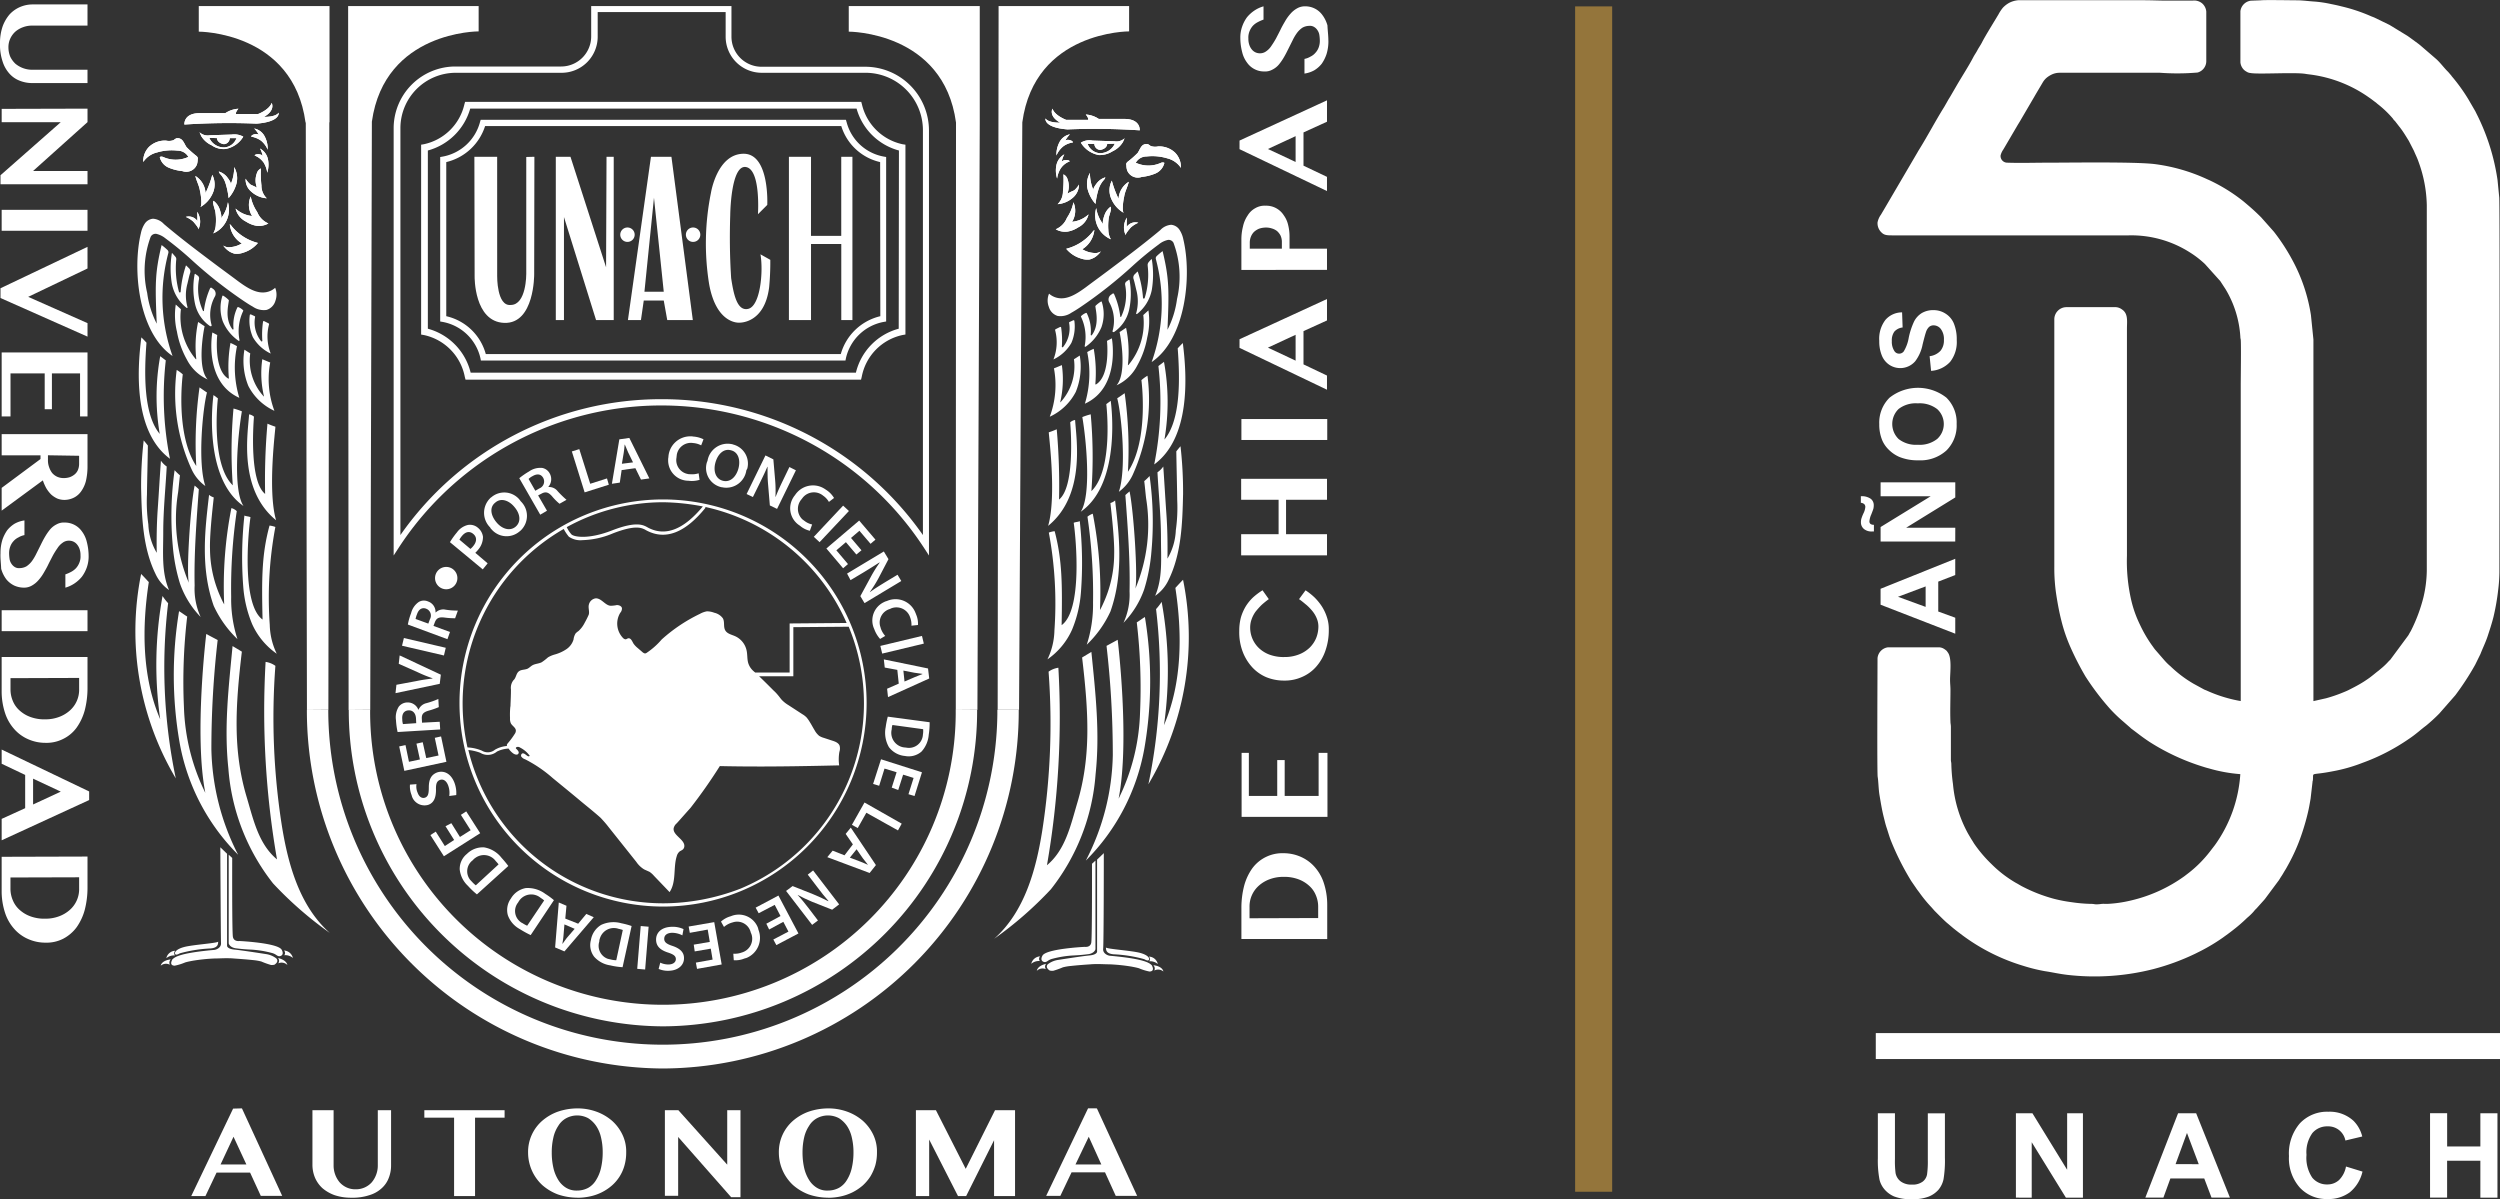 <svg xmlns="http://www.w3.org/2000/svg" xmlns:xlink="http://www.w3.org/1999/xlink" width="272.55" height="130.734" viewBox="0 0 272.55 130.734">
  <rect x="0" y="0" width="272.55" height="130.734" fill="#333333" stroke="none"/>
  <defs>
    <clipPath id="clip-path">
      <rect id="Rectángulo_2163" data-name="Rectángulo 2163" width="272.55" height="130.734" fill="none"/>
    </clipPath>
  </defs>
  <g id="Grupo_1997" data-name="Grupo 1997" transform="translate(0 0)">
    <rect id="Rectángulo_2157" data-name="Rectángulo 2157" width="4.039" height="129.228" transform="translate(171.72 0.697)" fill="#94753b"/>
    <g id="Grupo_1898" data-name="Grupo 1898" transform="translate(0 0)">
      <g id="Grupo_1897" data-name="Grupo 1897" clip-path="url(#clip-path)">
        <path id="Trazado_3587" data-name="Trazado 3587" d="M53.915,73.995A39.023,39.023,0,0,1,15.084,34.887h2.333a36.473,36.473,0,0,0,72.943.506v-.506h2.331A38.959,38.959,0,0,1,53.915,73.995" transform="translate(18.372 42.492)" fill="#fff"/>
        <path id="Trazado_3588" data-name="Trazado 3588" d="M51.407,69.4A34.42,34.42,0,0,1,17.143,34.886h2.331a31.92,31.92,0,0,0,63.839.484v-.484h2.333A34.383,34.383,0,0,1,51.407,69.4" transform="translate(20.88 42.491)" fill="#fff"/>
        <path id="Trazado_3589" data-name="Trazado 3589" d="M19.521,77.018,19.7,12.9C21.093,3.01,31.34,3.061,31.34,3.061V.3H17.112V13l.051,64.038Z" transform="translate(20.842 0.361)" fill="#fff"/>
        <path id="Trazado_3590" data-name="Trazado 3590" d="M55.745,77.018,56,12.977V.3H41.718v2.79S52.067,3.061,53.411,13l-.024,64.038Z" transform="translate(50.813 0.361)" fill="#fff"/>
        <path id="Trazado_3591" data-name="Trazado 3591" d="M51.37,77.018l.355-64.04C53.069,3.01,63.368,3.061,63.368,3.061V.3H49.139v1.04l-.1,75.68Z" transform="translate(59.727 0.361)" fill="#fff"/>
        <path id="Trazado_3592" data-name="Trazado 3592" d="M23.9,77.018l.1-64.04h.024V.3H9.77v2.79S20.068,3.061,21.41,13h.027l.126,64.038Z" transform="translate(11.9 0.361)" fill="#fff"/>
        <path id="Trazado_3593" data-name="Trazado 3593" d="M14.928,54.479l4.387,9.537H16.982l-1.167-2.537H12.163l-1.215,2.562H9.4l4.565-9.535ZM12.6,60.592H15.41l-1.4-3.019Z" transform="translate(11.448 66.355)" fill="#fff"/>
        <path id="Trazado_3594" data-name="Trazado 3594" d="M15.357,54.57h2.307v6.011a2.857,2.857,0,0,0,.661,1.852,2.335,2.335,0,0,0,.761.557,2.219,2.219,0,0,0,.989.2,2.3,2.3,0,0,0,1.75-.761,2.82,2.82,0,0,0,.481-.836,2.778,2.778,0,0,0,.177-1.016V54.57H23.93v6.011a3.634,3.634,0,0,1-.253,1.369,2.846,2.846,0,0,1-.761,1.118,3.4,3.4,0,0,1-1.346.761,5.8,5.8,0,0,1-1.976.279,5.636,5.636,0,0,1-1.828-.279,4.318,4.318,0,0,1-1.32-.761,3.346,3.346,0,0,1-.81-1.142,3.629,3.629,0,0,1-.279-1.368Z" transform="translate(18.705 66.466)" fill="#fff"/>
        <path id="Trazado_3595" data-name="Trazado 3595" d="M29.607,54.57v.812H26.386v8.546H24.1V55.382H20.857V54.57Z" transform="translate(25.404 66.466)" fill="#fff"/>
        <path id="Trazado_3596" data-name="Trazado 3596" d="M31.309,64.216a6.6,6.6,0,0,1-2.1-.353,5.5,5.5,0,0,1-1.7-1.016A4.839,4.839,0,0,1,25.957,59.3a4.5,4.5,0,0,1,1.548-3.473,5.39,5.39,0,0,1,1.7-.989,6.655,6.655,0,0,1,2.1-.355,5.99,5.99,0,0,1,2.1.355,5.414,5.414,0,0,1,1.7.989,4.772,4.772,0,0,1,1.14,1.522,4.232,4.232,0,0,1,.408,1.927,5.071,5.071,0,0,1-.18,1.4,4.5,4.5,0,0,1-1.369,2.207,5.3,5.3,0,0,1-2.384,1.191,6.534,6.534,0,0,1-1.42.151m0-.785a2.567,2.567,0,0,0,1.218-.3,2.344,2.344,0,0,0,.861-.863,4.17,4.17,0,0,0,.532-1.32,7.4,7.4,0,0,0,.18-1.672,6.825,6.825,0,0,0-.18-1.624,3.694,3.694,0,0,0-.532-1.269,3,3,0,0,0-.861-.836,2.539,2.539,0,0,0-2.411,0,2.274,2.274,0,0,0-.861.836,3.737,3.737,0,0,0-.532,1.269,6.977,6.977,0,0,0-.177,1.624,7.393,7.393,0,0,0,.177,1.672,4.222,4.222,0,0,0,.532,1.32,2.582,2.582,0,0,0,.861.863,2.174,2.174,0,0,0,1.193.3" transform="translate(31.615 66.355)" fill="#fff"/>
        <path id="Trazado_3597" data-name="Trazado 3597" d="M32.681,54.57h1.471l5.325,5.935V54.57h1.446v9.486H39.909l-5.782-6.57V63.9H32.681Z" transform="translate(39.805 66.466)" fill="#fff"/>
        <path id="Trazado_3598" data-name="Trazado 3598" d="M43.635,64.216a6.6,6.6,0,0,1-2.1-.353,5.53,5.53,0,0,1-1.7-1.016A4.839,4.839,0,0,1,38.283,59.3a4.5,4.5,0,0,1,1.548-3.473,5.414,5.414,0,0,1,1.7-.989,6.666,6.666,0,0,1,2.1-.355,5.982,5.982,0,0,1,2.1.355,5.414,5.414,0,0,1,1.7.989,4.811,4.811,0,0,1,1.142,1.522,4.259,4.259,0,0,1,.406,1.927,5.155,5.155,0,0,1-.177,1.4,5.331,5.331,0,0,1-.535,1.218,5.052,5.052,0,0,1-.836.989,5.512,5.512,0,0,1-1.089.734,5.6,5.6,0,0,1-1.293.457,6.569,6.569,0,0,1-1.422.151m0-.785a2.561,2.561,0,0,0,1.218-.3,2.367,2.367,0,0,0,.863-.863,4.217,4.217,0,0,0,.53-1.32,7.4,7.4,0,0,0,.18-1.672,6.825,6.825,0,0,0-.18-1.624,3.733,3.733,0,0,0-.53-1.269,3.033,3.033,0,0,0-.863-.836,2.539,2.539,0,0,0-2.411,0,2.274,2.274,0,0,0-.861.836,3.786,3.786,0,0,0-.535,1.269,7.221,7.221,0,0,0-.175,1.624,7.653,7.653,0,0,0,.175,1.672,4.281,4.281,0,0,0,.535,1.32,2.582,2.582,0,0,0,.861.863,2.112,2.112,0,0,0,1.193.3" transform="translate(46.628 66.355)" fill="#fff"/>
        <path id="Trazado_3599" data-name="Trazado 3599" d="M45,54.57h2.231l3.247,6.39,3.194-6.39h2.183v9.358H53.568V57.842l-3.043,6.086h-.889l-3.143-6.162v6.162H45.047V54.57Z" transform="translate(54.805 66.466)" fill="#fff"/>
        <path id="Trazado_3600" data-name="Trazado 3600" d="M56.951,54.479l4.387,9.537H59.005l-1.167-2.562H54.188l-1.22,2.562H51.422l4.565-9.537Zm-2.333,6.113h2.815l-1.369-3.019Z" transform="translate(62.632 66.355)" fill="#fff"/>
        <path id="Trazado_3601" data-name="Trazado 3601" d="M9.54.218V2.527H3.53A2.778,2.778,0,0,0,2.514,2.7a2.7,2.7,0,0,0-.836.481,2.359,2.359,0,0,0-.557.761,2.219,2.219,0,0,0-.2.989,2.622,2.622,0,0,0,.2.989,2.655,2.655,0,0,0,.557.761,2.871,2.871,0,0,0,1.852.659H9.54V8.791H3.53a3.653,3.653,0,0,1-1.371-.253,2.855,2.855,0,0,1-1.116-.761A3.571,3.571,0,0,1,.282,6.431,5.788,5.788,0,0,1,0,4.454,5.614,5.614,0,0,1,.282,2.629a4.267,4.267,0,0,1,.761-1.32A3.322,3.322,0,0,1,2.185.5,3.476,3.476,0,0,1,3.554.218Z" transform="translate(-0.001 0.265)" fill="#fff"/>
        <path id="Trazado_3602" data-name="Trazado 3602" d="M9.511,5.34V6.811L3.575,12.136H9.511v1.446H.024V12.6l6.57-5.785H.153V5.365Z" transform="translate(0.03 6.504)" fill="#fff"/>
        <rect id="Rectángulo_2158" data-name="Rectángulo 2158" width="9.358" height="2.282" transform="translate(0.182 22.876)" fill="#fff"/>
        <path id="Trazado_3603" data-name="Trazado 3603" d="M9.511,14.491,3.043,17.585l6.468,2.866v1.471L.024,17.711V16.647l9.486-4.514Z" transform="translate(0.03 14.778)" fill="#fff"/>
        <path id="Trazado_3604" data-name="Trazado 3604" d="M9.44,24.3H8.628V19.608H5.559v3.906H4.773V19.608H1.045V24.3H.082V17.324H9.44Z" transform="translate(0.1 21.1)" fill="#fff"/>
        <path id="Trazado_3605" data-name="Trazado 3605" d="M9.44,21.338v3.524a6.872,6.872,0,0,1-.177,1.6A3.374,3.374,0,0,1,8.73,27.6a2.12,2.12,0,0,1-.812.683,2.358,2.358,0,0,1-1.016.228,2.074,2.074,0,0,1-.761-.151,2.679,2.679,0,0,1-.659-.433,3.592,3.592,0,0,1-.532-.683,5.25,5.25,0,0,1-.379-.863l-4.489,3.3V27.2l4.234-3.145v-.406H.082V21.338ZM5.128,23.645v.508a2.111,2.111,0,0,0,.126.785,2.168,2.168,0,0,0,.33.634,1.637,1.637,0,0,0,.532.406,1.7,1.7,0,0,0,.71.153,2.159,2.159,0,0,0,.685-.1,1.817,1.817,0,0,0,.532-.306,1.285,1.285,0,0,0,.355-.481,1.743,1.743,0,0,0,.126-.608V23.7Z" transform="translate(0.1 25.989)" fill="#fff"/>
        <path id="Trazado_3606" data-name="Trazado 3606" d="M.028,29.181a4.827,4.827,0,0,1,.2-1.471,4.133,4.133,0,0,1,.535-1.065,3.129,3.129,0,0,1,.81-.712,3.076,3.076,0,0,1,1.065-.353v1.6a2.046,2.046,0,0,0-.657.253,1.669,1.669,0,0,0-.535.406,1.726,1.726,0,0,0-.355.583,2.078,2.078,0,0,0-.126.785,4.67,4.67,0,0,0,.051.583,1.249,1.249,0,0,0,.2.508,1.174,1.174,0,0,0,.355.355.864.864,0,0,0,.559.126,1.529,1.529,0,0,0,.734-.2,2.471,2.471,0,0,0,.586-.559,5.356,5.356,0,0,0,.481-.812l.457-.912c.151-.306.3-.61.481-.914a5.941,5.941,0,0,1,.559-.812,2.205,2.205,0,0,1,.71-.559,1.633,1.633,0,0,1,.914-.2,2.27,2.27,0,0,1,1.85.965,3.09,3.09,0,0,1,.532,1.14,6.2,6.2,0,0,1,.2,1.522,3.573,3.573,0,0,1-.2,1.269A3.853,3.853,0,0,1,8.9,31.716a3.722,3.722,0,0,1-.812.736,3.493,3.493,0,0,1-.989.457V31.463a4.571,4.571,0,0,0,.634-.279,2.052,2.052,0,0,0,.532-.406,1.926,1.926,0,0,0,.355-.583,1.769,1.769,0,0,0,.129-.812,2,2,0,0,0-.129-.761,1.547,1.547,0,0,0-.3-.481,1.129,1.129,0,0,0-.406-.277,1.278,1.278,0,0,0-.43-.078,1.127,1.127,0,0,0-.685.228,2.023,2.023,0,0,0-.557.583,8.34,8.34,0,0,0-.508.812c-.153.3-.33.634-.481.938-.153.33-.33.634-.508.938a4.608,4.608,0,0,1-.583.812,2.67,2.67,0,0,1-.71.583,1.679,1.679,0,0,1-.863.228,2.583,2.583,0,0,1-1.065-.228A2.522,2.522,0,0,1,.662,32,3.454,3.454,0,0,1,.1,30.855c-.024-.61-.1-1.142-.075-1.675" transform="translate(0.028 31.157)" fill="#fff"/>
        <rect id="Rectángulo_2159" data-name="Rectángulo 2159" width="9.358" height="2.282" transform="translate(0.182 66.527)" fill="#fff"/>
        <path id="Trazado_3607" data-name="Trazado 3607" d="M9.441,32.293v3.4a9.7,9.7,0,0,1-.3,2.409A5.968,5.968,0,0,1,8.25,40,3.96,3.96,0,0,1,6.8,41.218a4,4,0,0,1-1.954.433A4.612,4.612,0,0,1,3,41.269,4.3,4.3,0,0,1,1.478,40.18,4.89,4.89,0,0,1,.462,38.43a7.6,7.6,0,0,1-.381-2.384V32.293ZM1.046,34.6v1.218A3.2,3.2,0,0,0,1.3,37.086a2.8,2.8,0,0,0,.736,1.038,3.538,3.538,0,0,0,1.193.712,4.368,4.368,0,0,0,1.621.253,4.171,4.171,0,0,0,1.471-.253,3.669,3.669,0,0,0,1.169-.685,3.011,3.011,0,0,0,1.038-2.36V34.575Z" transform="translate(0.099 39.333)" fill="#fff"/>
        <path id="Trazado_3608" data-name="Trazado 3608" d="M9.619,42.348.082,46.735V44.4l2.562-1.167V39.609L.082,38.391V36.843L9.619,41.41ZM3.507,40.015v2.815l3.019-1.4Z" transform="translate(0.1 44.874)" fill="#fff"/>
        <path id="Trazado_3609" data-name="Trazado 3609" d="M9.441,42.1v3.4a9.689,9.689,0,0,1-.3,2.409,5.968,5.968,0,0,1-.887,1.9A4.284,4.284,0,0,1,6.8,51.055a4,4,0,0,1-1.954.433A4.612,4.612,0,0,1,3,51.106a4.276,4.276,0,0,1-1.522-1.091,4.89,4.89,0,0,1-1.016-1.75,7.586,7.586,0,0,1-.381-2.382V42.127Zm-8.4,2.282V45.6A3.181,3.181,0,0,0,1.3,46.869a2.8,2.8,0,0,0,.736,1.04,3.574,3.574,0,0,0,1.193.712,4.368,4.368,0,0,0,1.621.253,4.171,4.171,0,0,0,1.471-.253,3.669,3.669,0,0,0,1.169-.685,3.015,3.015,0,0,0,1.038-2.36V44.361Z" transform="translate(0.099 51.281)" fill="#fff"/>
        <path id="Trazado_3610" data-name="Trazado 3610" d="M61.018,51.293V47.9a9.587,9.587,0,0,1,.3-2.409,5.922,5.922,0,0,1,.887-1.9,4.067,4.067,0,0,1,3.4-1.648,4.667,4.667,0,0,1,1.852.379,4.352,4.352,0,0,1,1.522,1.091,4.884,4.884,0,0,1,1.014,1.75,7.589,7.589,0,0,1,.381,2.384v3.753Zm8.369-2.282V47.793a3.143,3.143,0,0,0-.253-1.266,2.755,2.755,0,0,0-.736-1.04,3.574,3.574,0,0,0-1.193-.712,4.415,4.415,0,0,0-1.621-.253,4.222,4.222,0,0,0-1.471.253,3.669,3.669,0,0,0-1.169.685,3.024,3.024,0,0,0-1.04,2.36v1.215Z" transform="translate(74.32 51.074)" fill="#fff"/>
        <path id="Trazado_3611" data-name="Trazado 3611" d="M61.018,37.006h.812V41.7h3.094V37.791h.812V41.7h3.7V37.006H70.4v6.973h-9.36V37.006Z" transform="translate(74.32 45.073)" fill="#fff"/>
        <path id="Trazado_3612" data-name="Trazado 3612" d="M65.811,36.292a4.223,4.223,0,0,0,1.6-.279,3.492,3.492,0,0,0,1.167-.734,3.2,3.2,0,0,0,.712-1.04A3.429,3.429,0,0,0,69.539,33a2.26,2.26,0,0,0-.177-.914A3.057,3.057,0,0,0,68.9,31.3a5.51,5.51,0,0,0-.659-.683c-.253-.2-.508-.433-.812-.634l.71-.965a7.016,7.016,0,0,1,.963.761,5.926,5.926,0,0,1,.812.989,5.1,5.1,0,0,1,.559,1.193,4.1,4.1,0,0,1,.2,1.369,6.692,6.692,0,0,1-.355,2.231,5.149,5.149,0,0,1-.989,1.75,4.287,4.287,0,0,1-1.546,1.142,4.585,4.585,0,0,1-2,.406,5.039,5.039,0,0,1-1.954-.382,4.46,4.46,0,0,1-1.546-1.116,5.3,5.3,0,0,1-1.016-1.7,5.955,5.955,0,0,1-.355-2.207,5.718,5.718,0,0,1,.177-1.471,5.23,5.23,0,0,1,.532-1.218,4.928,4.928,0,0,1,.812-.989,7.532,7.532,0,0,1,1.016-.761l.683.965a9.431,9.431,0,0,0-.785.634,8.99,8.99,0,0,0-.659.734,3.3,3.3,0,0,0-.433.838,2.63,2.63,0,0,0-.153.912,3.089,3.089,0,0,0,.965,2.231,3.444,3.444,0,0,0,1.167.712,4.458,4.458,0,0,0,1.573.253" transform="translate(74.192 35.337)" fill="#fff"/>
        <path id="Trazado_3613" data-name="Trazado 3613" d="M65.9,29.573h4.465v2.307h-9.36V29.573h4.083V25.82H61.006V23.535h9.36V25.82H65.9Z" transform="translate(74.305 28.665)" fill="#fff"/>
        <rect id="Rectángulo_2160" data-name="Rectángulo 2160" width="9.358" height="2.282" transform="translate(135.338 45.684)" fill="#fff"/>
        <path id="Trazado_3614" data-name="Trazado 3614" d="M60.926,19.085,70.461,14.7v2.336L67.9,18.2v3.626l2.56,1.218v1.546l-9.535-4.565Zm6.113,2.333V18.6L64.02,20Z" transform="translate(74.208 17.899)" fill="#fff"/>
        <path id="Trazado_3615" data-name="Trazado 3615" d="M61.017,17.113V13.841a5.735,5.735,0,0,1,.177-1.473,3.352,3.352,0,0,1,.508-1.191,2.185,2.185,0,0,1,.812-.785,2.009,2.009,0,0,1,1.142-.279,2.258,2.258,0,0,1,1.978,1.04,2.885,2.885,0,0,1,.481,1.065,5.134,5.134,0,0,1,.151,1.242V14.8H70.35v2.309ZM65.431,14.8v-.761a1.669,1.669,0,0,0-.153-.685,1.719,1.719,0,0,0-.379-.481,1.665,1.665,0,0,0-.557-.279,2.011,2.011,0,0,0-.661-.1,2.322,2.322,0,0,0-.736.126,1.863,1.863,0,0,0-.557.355,1.565,1.565,0,0,0-.33.508,1.764,1.764,0,0,0-.126.632V14.8Z" transform="translate(74.319 12.313)" fill="#fff"/>
        <path id="Trazado_3616" data-name="Trazado 3616" d="M60.926,9.318l9.535-4.387V7.264L67.9,8.431v3.626l2.56,1.218v1.548l-9.535-4.567Zm6.113,2.333V8.837l-3.019,1.4Z" transform="translate(74.208 6.006)" fill="#fff"/>
        <path id="Trazado_3617" data-name="Trazado 3617" d="M70.573,4.04a4.747,4.747,0,0,1-.2,1.468,4.1,4.1,0,0,1-.532,1.067,3.1,3.1,0,0,1-.812.712,3.142,3.142,0,0,1-1.065.355v-1.6a2.039,2.039,0,0,0,.659-.253,1.613,1.613,0,0,0,.532-.408,1.71,1.71,0,0,0,.357-.583,2.071,2.071,0,0,0,.126-.785,4.636,4.636,0,0,0-.051-.581,1.246,1.246,0,0,0-.2-.508,1.126,1.126,0,0,0-.355-.355.87.87,0,0,0-.557-.129,1.531,1.531,0,0,0-.736.2,2.426,2.426,0,0,0-.583.561,5.057,5.057,0,0,0-.481.81l-.457.914c-.151.3-.3.608-.481.914a5.807,5.807,0,0,1-.559.812,2.205,2.205,0,0,1-.71.559,1.637,1.637,0,0,1-.914.2,2.188,2.188,0,0,1-1.038-.253,2.229,2.229,0,0,1-.812-.71,3.093,3.093,0,0,1-.532-1.144,6.2,6.2,0,0,1-.2-1.519,3.593,3.593,0,0,1,.2-1.271A3.853,3.853,0,0,1,61.7,1.5a3.769,3.769,0,0,1,.812-.734A3.433,3.433,0,0,1,63.5.312V1.758a4.32,4.32,0,0,0-.634.279,2.057,2.057,0,0,0-.532.4,2.01,2.01,0,0,0-.355.583,1.779,1.779,0,0,0-.129.812,1.973,1.973,0,0,0,.129.759,1.543,1.543,0,0,0,.3.486,1.129,1.129,0,0,0,.406.277,1.217,1.217,0,0,0,.43.078,1.127,1.127,0,0,0,.685-.228,2.023,2.023,0,0,0,.557-.583,9.467,9.467,0,0,0,.508-.814c.153-.3.33-.632.481-.938.153-.328.33-.632.508-.938a4.761,4.761,0,0,1,.583-.81,2.67,2.67,0,0,1,.71-.583,1.7,1.7,0,0,1,.863-.228,2.29,2.29,0,0,1,1.9.938,3.4,3.4,0,0,1,.559,1.142c.027.606.1,1.113.1,1.648" transform="translate(74.249 0.38)" fill="#fff"/>
        <path id="Trazado_3618" data-name="Trazado 3618" d="M70,9.9a5.132,5.132,0,0,1-4.057-3.755l-.075-.253H26.05l-.075.253A5.174,5.174,0,0,1,21.915,9.9l-.279.049V27.877l.279.049a5.193,5.193,0,0,1,4.11,3.957l.049.255H65.819l.051-.255a5.188,5.188,0,0,1,4.108-3.957l.277-.049V9.945Zm-.379,17.4a5.883,5.883,0,0,0-4.312,4.132h-38.7a5.8,5.8,0,0,0-4.31-4.132V10.5a5.869,5.869,0,0,0,4.234-3.93H65.362A5.776,5.776,0,0,0,69.6,10.5Z" transform="translate(26.353 7.171)" fill="#fff"/>
        <path id="Trazado_3619" data-name="Trazado 3619" d="M73.173,9.624a5.8,5.8,0,0,1-4.414-4.336l-.075-.279H25.492l-.078.279A5.759,5.759,0,0,1,21,9.624l-.3.051v20.7l.3.051a5.775,5.775,0,0,1,4.463,4.565l.078.3H68.659l.075-.3A5.745,5.745,0,0,1,73.2,30.422l.3-.051V9.675Zm-.406,20.113A6.534,6.534,0,0,0,68.1,34.53h-42a6.57,6.57,0,0,0-4.667-4.793V10.309a6.6,6.6,0,0,0,4.618-4.565H68.175a6.552,6.552,0,0,0,4.616,4.565Z" transform="translate(25.211 6.099)" fill="#fff"/>
        <path id="Trazado_3620" data-name="Trazado 3620" d="M77.709,60.2l-.61-.938a34.179,34.179,0,0,0-57.14,0l-.61.938V13.613A6.734,6.734,0,0,1,26.072,6.89h11.54a3.279,3.279,0,0,0,3.272-3.272V.3H56.177V3.643a3.279,3.279,0,0,0,3.272,3.274H70.76a6.958,6.958,0,0,1,6.949,6.949ZM48.542,43.159A34.73,34.73,0,0,1,77.05,57.971V13.841a6.264,6.264,0,0,0-6.266-6.266H59.473a3.934,3.934,0,0,1-3.93-3.933V.957H41.593V3.643a3.934,3.934,0,0,1-3.93,3.933H26.123a6.037,6.037,0,0,0-6.037,6.037V57.971A34.659,34.659,0,0,1,48.542,43.159" transform="translate(23.567 0.36)" fill="#fff"/>
        <path id="Trazado_3621" data-name="Trazado 3621" d="M25.8,7.706H23.317l.027,13.062s-.075,4.92,3.221,5.048c3.323.126,3.272-5.3,3.272-5.3L29.86,7.706l-.887.024V20.488s.027,3.374-1.7,3.374c-1.522.153-1.471-3.145-1.471-3.145Z" transform="translate(28.4 9.385)" fill="#fff" fill-rule="evenodd"/>
        <path id="Trazado_3622" data-name="Trazado 3622" d="M27.319,7.706v17.8h.889V14.276l3.5,11.234h1.925V7.706h-.785L32.8,19.754,28.918,7.706Z" transform="translate(33.275 9.386)" fill="#fff" fill-rule="evenodd"/>
        <path id="Trazado_3623" data-name="Trazado 3623" d="M41.718,19.123a29.026,29.026,0,0,1-.126,2.992c-.508,4.008-3.272,3.857-3.272,3.857s-2.486.2-3.272-4.212a27.835,27.835,0,0,1,.2-9.941s.659-4.21,3.524-4.261c2.892-.051,2.615,5.578,2.615,5.578l-1.016,1.016s.33-4.9-1.32-5.148-1.7,5.226-1.7,5.226c-.075,2.307-.051,4.589.1,6.9.253,1.6.608,3.68,1.9,3.325,1.293-.381,1.621-4.11,1.293-5.935Z" transform="translate(42.26 9.205)" fill="#fff" fill-rule="evenodd"/>
        <path id="Trazado_3624" data-name="Trazado 3624" d="M35.608,7.707H33.375l-2.511,17.8h1.42l.306-2.129h2.18l.381,2.129h2.788Zm-2.943,14.71,1.04-10.247L34.77,22.417Z" transform="translate(37.592 9.387)" fill="#fff" fill-rule="evenodd"/>
        <path id="Trazado_3625" data-name="Trazado 3625" d="M41.186,7.706H38.777v17.8h2.409V17.217h3.3V25.51H45.7V7.706H44.482V16.33h-3.3Z" transform="translate(47.231 9.386)" fill="#fff" fill-rule="evenodd"/>
        <path id="Trazado_3626" data-name="Trazado 3626" d="M31.272,11.182a.786.786,0,1,1-.785.785.785.785,0,0,1,.785-.785" transform="translate(37.133 13.619)" fill="#fff"/>
        <path id="Trazado_3627" data-name="Trazado 3627" d="M34.5,11.182a.786.786,0,1,1-.785.785.785.785,0,0,1,.785-.785" transform="translate(41.061 13.619)" fill="#fff"/>
        <path id="Trazado_3628" data-name="Trazado 3628" d="M22.116,27.691a8.182,8.182,0,0,1,.761-1.065,2.052,2.052,0,0,1,1.193-.81,1.316,1.316,0,0,1,1.089.3,1.521,1.521,0,0,1,.559.989,2.151,2.151,0,0,1-.559,1.446,3.142,3.142,0,0,1-.279.3L26.226,30l-.532.659Zm2.231.736a1.707,1.707,0,0,0,.3-.3c.406-.481.435-.989,0-1.344-.406-.33-.836-.228-1.218.228a2.307,2.307,0,0,0-.279.406Z" transform="translate(26.937 31.416)" fill="#fff"/>
        <path id="Trazado_3629" data-name="Trazado 3629" d="M27.784,25.16a2.2,2.2,0,0,1,.075,3.119,1.57,1.57,0,0,1-.228.2,2.169,2.169,0,0,1-3.043-.277.441.441,0,0,1-.126-.18,2.242,2.242,0,0,1-.024-3.17.594.594,0,0,1,.151-.126,2.165,2.165,0,0,1,3.043.228c.051.075.1.126.153.2m-2.637,2.307c.608.736,1.471.989,2.078.481.634-.532.508-1.42-.126-2.156-.557-.685-1.444-1.04-2.078-.481-.661.508-.508,1.4.126,2.156" transform="translate(28.979 29.484)" fill="#fff"/>
        <path id="Trazado_3630" data-name="Trazado 3630" d="M25.524,24.123a8.226,8.226,0,0,1,1.065-.734,2.114,2.114,0,0,1,1.446-.382,1.172,1.172,0,0,1,.812.61,1.274,1.274,0,0,1-.151,1.446v.024a1.179,1.179,0,0,1,1.014.457,11.6,11.6,0,0,0,.963.938l-.761.43A5.974,5.974,0,0,1,29.1,26.1c-.4-.455-.708-.532-1.14-.3l-.381.2.965,1.672-.736.43Zm1.75,1.371.43-.253a.812.812,0,0,0,.433-1.142c-.255-.457-.685-.481-1.167-.2a1.745,1.745,0,0,0-.433.306Z" transform="translate(31.088 28.009)" fill="#fff"/>
        <path id="Trazado_3631" data-name="Trazado 3631" d="M28.108,22.329l.812-.253,1.191,3.777,1.828-.583.2.685-2.637.836Z" transform="translate(34.235 26.888)" fill="#fff"/>
        <path id="Trazado_3632" data-name="Trazado 3632" d="M31.14,25.028l-.2,1.369-.861.126.81-4.844,1.091-.153,2.183,4.414-.914.126-.61-1.242Zm1.242-.838L31.849,23.1c-.126-.279-.253-.586-.355-.838h-.027c-.024.279-.051.61-.1.887l-.2,1.193Z" transform="translate(36.631 26.218)" fill="#fff"/>
        <path id="Trazado_3633" data-name="Trazado 3633" d="M36.266,26.189a2.848,2.848,0,0,1-1.218.1,2.216,2.216,0,0,1-2.207-2.234,1.368,1.368,0,0,1,.027-.328A2.387,2.387,0,0,1,35.3,21.447a1.067,1.067,0,0,1,.279.024,2.921,2.921,0,0,1,1.118.3l-.255.661a2.229,2.229,0,0,0-.887-.255,1.556,1.556,0,0,0-1.777,1.32c0,.075-.024.177-.024.253a1.534,1.534,0,0,0,1.218,1.8.819.819,0,0,0,.253.027,2.4,2.4,0,0,0,.94-.1Z" transform="translate(40 26.122)" fill="#fff"/>
        <path id="Trazado_3634" data-name="Trazado 3634" d="M39.1,24.71a2.208,2.208,0,0,1-2.511,1.876c-.1-.024-.2-.024-.279-.049a2.14,2.14,0,0,1-1.522-2.664c.024-.075.051-.126.078-.2a2.223,2.223,0,0,1,2.586-1.825.615.615,0,0,1,.2.051A2.148,2.148,0,0,1,39.2,24.533c-.027.027-.051.1-.1.177m-3.374-.836c-.253.914.024,1.774.812,1.978s1.446-.406,1.7-1.344c.228-.863.024-1.774-.812-1.978-.81-.228-1.446.43-1.7,1.344" transform="translate(42.268 26.561)" fill="#fff"/>
        <path id="Trazado_3635" data-name="Trazado 3635" d="M36.7,26.595l2.054-4.21.863.43.2,2.333a13.553,13.553,0,0,1,.027,1.75h.024c.228-.583.481-1.142.787-1.774l.71-1.473.71.357-2.054,4.208-.787-.379-.2-2.384c-.051-.61-.051-1.218-.051-1.828h-.024c-.228.557-.508,1.118-.836,1.8l-.736,1.495Z" transform="translate(44.695 27.265)" fill="#fff"/>
        <path id="Trazado_3636" data-name="Trazado 3636" d="M40.986,28.807A2.509,2.509,0,0,1,39.9,28.25a2.222,2.222,0,0,1-.736-3.043,1.948,1.948,0,0,1,.2-.279,2.34,2.34,0,0,1,3.245-.685c.075.051.151.1.228.151a2.725,2.725,0,0,1,.787.838l-.559.43a2.075,2.075,0,0,0-.632-.683,1.569,1.569,0,0,0-2.207.2c-.053.075-.1.126-.153.2a1.584,1.584,0,0,0,.1,2.183c.075.051.129.1.206.151a2.051,2.051,0,0,0,.858.406Z" transform="translate(47.303 29.058)" fill="#fff"/>
        <path id="Trazado_3637" data-name="Trazado 3637" d="M43.829,25.437l-3.2,3.4L40,28.252l3.194-3.4Z" transform="translate(48.721 30.272)" fill="#fff"/>
        <path id="Trazado_3638" data-name="Trazado 3638" d="M43.889,29.289l-1.14-1.344-1.042.887,1.269,1.5-.532.457-1.825-2.158,3.575-3.043,1.774,2.08-.532.457L44.22,26.7l-.914.785,1.14,1.344Z" transform="translate(49.472 31.163)" fill="#fff"/>
        <path id="Trazado_3639" data-name="Trazado 3639" d="M41.635,29.517l4.008-2.411.506.838-1.089,2.08a13.527,13.527,0,0,1-.938,1.495v.027c.506-.381,1.014-.685,1.624-1.065l1.393-.838.408.685-4.008,2.409-.457-.761,1.142-2.1a14.07,14.07,0,0,1,.963-1.548l-.027-.024c-.506.328-1.038.661-1.7,1.065l-1.446.863Z" transform="translate(50.712 33.015)" fill="#fff"/>
        <path id="Trazado_3640" data-name="Trazado 3640" d="M43.727,33.787a3.235,3.235,0,0,1-.634-1.065,2.214,2.214,0,0,1,1.04-2.943,1.385,1.385,0,0,1,.33-.126,2.332,2.332,0,0,1,3.092,1.218c.027.075.078.177.1.253a2.5,2.5,0,0,1,.2,1.142l-.71.075A2.229,2.229,0,0,0,47,31.43a1.57,1.57,0,0,0-1.954-1.016.979.979,0,0,0-.228.1,1.541,1.541,0,0,0-1.089,1.876c.024.078.051.153.075.253a2.4,2.4,0,0,0,.481.814Z" transform="translate(52.222 35.871)" fill="#fff"/>
        <rect id="Rectángulo_2161" data-name="Rectángulo 2161" width="4.668" height="0.862" transform="translate(95.975 70.417) rotate(-13.488)" fill="#fff"/>
        <path id="Trazado_3641" data-name="Trazado 3641" d="M44.914,33.554,43.543,33.3l-.1-.889,4.82.989.129,1.093L43.9,36.522l-.1-.914,1.271-.557Zm.785,1.269,1.116-.481c.282-.126.583-.228.838-.33v-.024c-.279-.051-.61-.075-.889-.126l-1.189-.231Z" transform="translate(52.911 39.477)" fill="#fff"/>
        <path id="Trazado_3642" data-name="Trazado 3642" d="M48.361,35.835a8.359,8.359,0,0,1-.1,1.369,3.063,3.063,0,0,1-.787,1.828,2.115,2.115,0,0,1-1.8.481,2.464,2.464,0,0,1-1.75-.963,3.133,3.133,0,0,1-.355-2.183,9.049,9.049,0,0,1,.228-1.142Zm-4.057.3a1.429,1.429,0,0,0-.075.457,1.606,1.606,0,0,0,1.164,1.954,2.065,2.065,0,0,0,.382.049,1.524,1.524,0,0,0,1.852-1.42,2.235,2.235,0,0,0,.024-.583Z" transform="translate(52.989 42.904)" fill="#fff"/>
        <path id="Trazado_3643" data-name="Trazado 3643" d="M44.945,40.412l.532-1.675-1.318-.4-.583,1.874-.661-.2.863-2.688,4.463,1.42-.81,2.588-.661-.2.559-1.774-1.142-.355-.532,1.672Z" transform="translate(52.271 45.453)" fill="#fff"/>
        <path id="Trazado_3644" data-name="Trazado 3644" d="M47.3,41.752l-.406.736-3.449-1.927-.938,1.672-.634-.355,1.371-2.433Z" transform="translate(51.004 48.044)" fill="#fff"/>
        <path id="Trazado_3645" data-name="Trazado 3645" d="M43.453,42.505l-.787-1.14.559-.685,2.739,4.083-.685.863L40.663,43.9l.583-.71,1.293.508Zm-.33,1.446,1.142.433c.279.1.583.253.836.353-.177-.228-.379-.481-.557-.71l-.685-.989Z" transform="translate(49.528 49.548)" fill="#fff"/>
        <path id="Trazado_3646" data-name="Trazado 3646" d="M41.582,42.784l2.839,3.7-.761.581-2.18-.861c-.557-.228-1.065-.481-1.6-.761.43.457.812.938,1.242,1.495l.989,1.3-.634.481-2.841-3.7.712-.532,2.231.887c.557.228,1.116.484,1.648.761l.027-.024c-.406-.457-.787-.938-1.244-1.548L41,43.241Z" transform="translate(47.062 52.111)" fill="#fff"/>
        <path id="Trazado_3647" data-name="Trazado 3647" d="M38.308,47.088l1.546-.836-.632-1.218-1.75.912-.33-.608,2.484-1.32,2.183,4.134L39.4,49.421l-.33-.61,1.648-.861-.557-1.067-1.548.838Z" transform="translate(45.238 53.614)" fill="#fff"/>
        <path id="Trazado_3648" data-name="Trazado 3648" d="M35.438,45.719a2.6,2.6,0,0,1,1.065-.583,2.235,2.235,0,0,1,2.917,1.14,1.312,1.312,0,0,1,.1.33,2.367,2.367,0,0,1-1.293,3.07c-.075.024-.18.051-.255.075a2.482,2.482,0,0,1-1.14.177l-.051-.71a2.23,2.23,0,0,0,.914-.126,1.563,1.563,0,0,0,1.089-1.927,1.8,1.8,0,0,0-.1-.255,1.523,1.523,0,0,0-1.852-1.14c-.078.024-.177.051-.255.075a2.321,2.321,0,0,0-.812.457Z" transform="translate(43.164 54.754)" fill="#fff"/>
        <path id="Trazado_3649" data-name="Trazado 3649" d="M34.405,47.782l1.75-.3-.228-1.344-1.954.355-.124-.685,2.788-.481.812,4.616-2.688.481-.126-.683,1.825-.33-.2-1.191-1.75.3Z" transform="translate(41.228 55.203)" fill="#fff"/>
        <path id="Trazado_3650" data-name="Trazado 3650" d="M35.114,46.492a2.533,2.533,0,0,0-1.142-.279c-.557.027-.836.279-.836.659,0,.357.253.559.863.761.785.255,1.293.661,1.293,1.32.027.761-.61,1.369-1.624,1.4a2.545,2.545,0,0,1-1.142-.2l.177-.685a2.05,2.05,0,0,0,.94.2c.532-.024.761-.3.761-.583,0-.355-.279-.532-.914-.736-.812-.277-1.218-.683-1.242-1.342-.027-.761.532-1.422,1.723-1.446a2.755,2.755,0,0,1,1.269.253Z" transform="translate(39.278 55.479)" fill="#fff"/>
        <path id="Trazado_3651" data-name="Trazado 3651" d="M31.321,50.183l.381-4.667.861.075-.379,4.667Z" transform="translate(38.149 55.439)" fill="#fff"/>
        <path id="Trazado_3652" data-name="Trazado 3652" d="M32.539,50.238a7.7,7.7,0,0,1-1.346-.2,2.9,2.9,0,0,1-1.748-.938,2.074,2.074,0,0,1-.357-1.825,2.378,2.378,0,0,1,1.118-1.65,3.162,3.162,0,0,1,2.2-.177,8.374,8.374,0,0,1,1.118.3Zm.024-4.057a2.926,2.926,0,0,0-.457-.126,1.588,1.588,0,0,0-2.029,1.014A1.052,1.052,0,0,0,30,47.45a1.5,1.5,0,0,0,.938,1.876c.1.024.228.051.33.075a2.276,2.276,0,0,0,.583.075Z" transform="translate(35.334 55.206)" fill="#fff"/>
        <path id="Trazado_3653" data-name="Trazado 3653" d="M29.8,46.671l.887-1.067.812.357L28.3,49.69l-1.014-.433.4-4.9.838.355-.129,1.4Zm-1.5.075-.1,1.218a8.049,8.049,0,0,1-.126.887h.024c.18-.228.355-.508.532-.71l.787-.914Z" transform="translate(33.233 54.033)" fill="#fff"/>
        <path id="Trazado_3654" data-name="Trazado 3654" d="M27.493,48.78a11.375,11.375,0,0,1-1.193-.659,2.777,2.777,0,0,1-1.293-1.5,2.116,2.116,0,0,1,.33-1.828,2.357,2.357,0,0,1,1.624-1.14,3.2,3.2,0,0,1,2.129.634,7.679,7.679,0,0,1,.938.685ZM28.963,45a3.275,3.275,0,0,0-.381-.279,1.6,1.6,0,0,0-2.256.2,1.761,1.761,0,0,0-.2.3,1.48,1.48,0,0,0,.2,2.078,1.007,1.007,0,0,0,.279.18,3.249,3.249,0,0,0,.506.277Z" transform="translate(30.362 53.165)" fill="#fff"/>
        <path id="Trazado_3655" data-name="Trazado 3655" d="M24.473,46.778a8.584,8.584,0,0,1-.987-.938,2.847,2.847,0,0,1-.889-1.777,2.094,2.094,0,0,1,.787-1.7,2.443,2.443,0,0,1,1.876-.71,3.05,3.05,0,0,1,1.9,1.142c.255.277.508.583.736.887Zm2.36-3.272a4.593,4.593,0,0,0-.306-.355A1.588,1.588,0,0,0,24.3,42.8a1.307,1.307,0,0,0-.277.253,1.5,1.5,0,0,0-.33,2.08,2.168,2.168,0,0,0,.228.253,3.238,3.238,0,0,0,.43.406Z" transform="translate(27.521 50.728)" fill="#fff"/>
        <path id="Trazado_3656" data-name="Trazado 3656" d="M23.438,41.173l.938,1.5,1.167-.736-1.065-1.675.583-.379,1.522,2.382-3.957,2.511-1.471-2.307.583-.379.989,1.573L23.742,43,22.8,41.5Z" transform="translate(25.768 48.573)" fill="#fff"/>
        <path id="Trazado_3657" data-name="Trazado 3657" d="M24.439,40.578a2.325,2.325,0,0,0-.126-1.167c-.2-.508-.535-.71-.887-.583-.33.126-.457.406-.433,1.065,0,.812-.2,1.422-.836,1.648a1.448,1.448,0,0,1-1.8-.963c0-.024-.024-.075-.024-.1a2.482,2.482,0,0,1-.177-1.14l.71-.051a1.661,1.661,0,0,0,.126.936c.177.51.532.637.812.535.328-.126.406-.43.406-1.116,0-.863.253-1.369.887-1.624.71-.253,1.522.051,1.927,1.167a3.2,3.2,0,0,1,.177,1.293Z" transform="translate(24.539 46.201)" fill="#fff"/>
        <path id="Trazado_3658" data-name="Trazado 3658" d="M22.185,36.831l.382,1.726,1.342-.279L23.5,36.35l.685-.153.583,2.766-4.589.987-.559-2.662.685-.153.379,1.828,1.193-.255L21.5,36.985Z" transform="translate(23.901 44.088)" fill="#fff"/>
        <path id="Trazado_3659" data-name="Trazado 3659" d="M19.654,37.959a7.91,7.91,0,0,1-.177-1.293,2.172,2.172,0,0,1,.306-1.473,1.2,1.2,0,0,1,.912-.457,1.238,1.238,0,0,1,1.218.787h.024a1.232,1.232,0,0,1,.865-.712,8.9,8.9,0,0,0,1.293-.455l.049.887a8.212,8.212,0,0,1-1.089.381c-.61.175-.787.4-.761.887l.024.43,1.927-.1.051.838Zm2.029-.965-.024-.508c-.027-.583-.355-.914-.812-.887-.508.027-.736.406-.685.965a1.9,1.9,0,0,0,.075.53Z" transform="translate(23.693 41.846)" fill="#fff"/>
        <path id="Trazado_3660" data-name="Trazado 3660" d="M24.26,35.312l-4.82,1.014.1-.912,2.183-.406c.608-.129,1.164-.2,1.75-.279V34.7a14.29,14.29,0,0,1-1.626-.661l-2.054-.912.1-.914,4.489,2.1Z" transform="translate(23.678 39.241)" fill="#fff"/>
        <path id="Trazado_3661" data-name="Trazado 3661" d="M19.964,31.36l4.565,1.065-.2.838L19.76,32.2Z" transform="translate(24.068 38.197)" fill="#fff"/>
        <path id="Trazado_3662" data-name="Trazado 3662" d="M20.047,32.131a6.8,6.8,0,0,1,.355-1.242,2.089,2.089,0,0,1,.836-1.218,1.1,1.1,0,0,1,1.016-.051,1.2,1.2,0,0,1,.81,1.191h.027a1.176,1.176,0,0,1,1.065-.3,8.069,8.069,0,0,0,1.344.1l-.3.836a8.59,8.59,0,0,1-1.142-.075c-.608-.078-.887.051-1.065.506l-.153.406,1.8.661-.279.785Zm2.231-.1.177-.481a.8.8,0,0,0-.3-1.091c-.027-.024-.078-.024-.1-.051-.481-.177-.836.078-1.014.61a2.808,2.808,0,0,0-.153.506Z" transform="translate(24.417 35.955)" fill="#fff"/>
        <path id="Trazado_3663" data-name="Trazado 3663" d="M44.777,24.549A22.192,22.192,0,1,0,66.968,46.742,22.2,22.2,0,0,0,44.777,24.549m4.336.763c-2.078,2.509-4.057,3.3-5.933,2.331a.457.457,0,0,1-.129-.075c-.049-.027-.075-.027-.1-.051-.406-.2-1.193-.581-3.728.406-2.664,1.04-4.21.688-4.438.43a3.2,3.2,0,0,1-.508-.785,21.833,21.833,0,0,1,10.551-2.713,24.455,24.455,0,0,1,4.285.457M33.947,27.77a4.9,4.9,0,0,0,.559.841A2.216,2.216,0,0,0,36,28.987a9.128,9.128,0,0,0,3.3-.734c2.409-.938,3.094-.61,3.476-.433a.629.629,0,0,1,.126.078c.024,0,.051.024.1.049,2.054,1.069,4.21.231,6.414-2.509l-.075-.078A21.979,21.979,0,0,1,64.788,38.017l-6.213.053v5.35H54.82c-.051-.049-.126-.1-.177-.153a1.888,1.888,0,0,1-.583-.887c-.126-.433-.075-.914-.177-1.371a2.213,2.213,0,0,0-1.242-1.548c-.379-.173-.836-.251-1.065-.608-.255-.406-.051-.936-.279-1.344a1.583,1.583,0,0,0-.938-.608,2.2,2.2,0,0,0-.812-.153,2.493,2.493,0,0,0-.761.279,17.6,17.6,0,0,0-4.161,2.79A7.969,7.969,0,0,1,43,41.264a.342.342,0,0,1-.2.075.59.59,0,0,1-.279-.153l-.532-.457a2.41,2.41,0,0,1-.43-.455c-.153-.255-.279-.632-.583-.586-.126.029-.2.129-.33.106a.532.532,0,0,1-.2-.106,2.259,2.259,0,0,1-.33-2.788.688.688,0,0,0,.177-.508c-.051-.228-.328-.328-.557-.328a3.2,3.2,0,0,1-.712.075c-.583-.075-.963-.81-1.573-.81a.89.89,0,0,0-.761.683c-.1.355.1.785-.024,1.118a9.49,9.49,0,0,1-.433.863,3.045,3.045,0,0,1-.683.909,1.616,1.616,0,0,0-.306.253,1.577,1.577,0,0,0-.226.661,1.951,1.951,0,0,1-.787,1.065,4.4,4.4,0,0,1-1.218.561,2.957,2.957,0,0,0-.785.326,5.737,5.737,0,0,1-.685.532c-.3.153-.659.153-.965.306-.2.1-.379.3-.583.4-.3.129-.683.08-.936.282-.306.226-.306.734-.586.963a1.336,1.336,0,0,0-.279,1.014c0,.559-.024,1.091-.049,1.65a1.059,1.059,0,0,1-.024.277,8.865,8.865,0,0,0-.027,1.2,1.166,1.166,0,0,0,.1.583c.155.277.535.455.535.785a.612.612,0,0,1-.126.355,8.35,8.35,0,0,1-.685.936,1.317,1.317,0,0,0-.151.2.207.207,0,0,0,0,.177,3.059,3.059,0,0,0-1.32.408,1.228,1.228,0,0,1-1.422.1,4.613,4.613,0,0,0-1.57-.353,21.93,21.93,0,0,1,10.5-23.819M44.777,68.579A21.868,21.868,0,0,1,23.549,51.866a5.218,5.218,0,0,1,1.293.3,1.565,1.565,0,0,0,1.825-.129,3.182,3.182,0,0,1,1.269-.328,2.025,2.025,0,0,0,.508.532c.177.126.457.2.557.024.129-.177-.075-.379-.228-.532-.1-.075-.024-.177.1-.2a.4.4,0,0,1,.328.075,2.911,2.911,0,0,1,1.04.887c-.2.255-.508-.355-.812-.253a.257.257,0,0,0-.1.355.026.026,0,0,0,.027.027.778.778,0,0,0,.379.253,14.36,14.36,0,0,1,3.019,2.054c.963.79,1.927,1.575,2.866,2.358.481.406.963.79,1.446,1.193.3.253.608.508.912.785.279.3.559.608.812.94l3.07,3.855a2.8,2.8,0,0,0,.838.81c.2.1.4.18.608.279a2.443,2.443,0,0,1,.481.433c.559.581,1.142,1.191,1.7,1.774.761-1.116.381-2.664.787-3.933a.952.952,0,0,1,.355-.532,1.889,1.889,0,0,0,.3-.177.514.514,0,0,0,.151-.253c.2-.812-1.317-1.293-1.14-2.1a1,1,0,0,1,.33-.508c.506-.557.989-1.116,1.495-1.675q1.713-2.2,3.2-4.562c4.312.1,8.7.024,13.011-.078A4.811,4.811,0,0,1,64,52.068a1.152,1.152,0,0,0,.027-.657c-.1-.308-.457-.459-.787-.561l-.912-.3a1.96,1.96,0,0,1-.532-.228,2.081,2.081,0,0,1-.508-.632c-.177-.282-.33-.586-.508-.863a3.638,3.638,0,0,0-.355-.508,2.072,2.072,0,0,0-.457-.355l-1.522-.991a3.419,3.419,0,0,1-.685-.532c-.175-.177-.3-.379-.455-.555a4.557,4.557,0,0,0-.484-.508c-.506-.508-1.038-1.042-1.57-1.548h3.728V38.474l6.035-.049a21.87,21.87,0,0,1-11.8,28.555,23.531,23.531,0,0,1-8.444,1.6" transform="translate(27.51 29.9)" fill="#fff"/>
        <path id="Trazado_3664" data-name="Trazado 3664" d="M11.789,31.756c.33.2.685.406,1.014.61-.71,5.984-.989,10.8.532,15.876.736,2.484,1.293,5.1,3.3,6.772a94.231,94.231,0,0,1-1.244-21.532,2.41,2.41,0,0,1,1.067.43,75.809,75.809,0,0,0,.685,17.3c.685,4.338,1.952,8.9,5.25,11.82a40.333,40.333,0,0,1-6.188-5.4A22.975,22.975,0,0,1,11.332,45.1c-.481-4.54.027-8.8.457-13.341" transform="translate(13.565 38.678)" fill="#fff" fill-rule="evenodd"/>
        <path id="Trazado_3665" data-name="Trazado 3665" d="M13.326,33.186a103.931,103.931,0,0,0-.685,11.92,26.258,26.258,0,0,0,2.917,11.489,22.964,22.964,0,0,1-6.39-12.274,42.8,42.8,0,0,1-.051-14.28c.228.126.659.457.887.583a60.813,60.813,0,0,0-.355,9.866,22.659,22.659,0,0,0,2.333,9.358c-1.242-6.288.1-17.32.1-17.32Z" transform="translate(10.404 36.59)" fill="#fff" fill-rule="evenodd"/>
        <path id="Trazado_3666" data-name="Trazado 3666" d="M11.06,50.5a58.969,58.969,0,0,1-.836-19.1,5.83,5.83,0,0,1-.61-.785,41.937,41.937,0,0,0-.253,13.443C7.331,39.345,7.382,33.918,8.116,29.1c-.277-.3-.557-.608-.836-.887A31.428,31.428,0,0,0,11.06,50.5" transform="translate(8.106 34.361)" fill="#fff" fill-rule="evenodd"/>
        <path id="Trazado_3667" data-name="Trazado 3667" d="M14.89,26.432a2.725,2.725,0,0,1,.634.153,41.93,41.93,0,0,0-.61,10.677,7.563,7.563,0,0,0,.763,3.145,7.841,7.841,0,0,1-2.69-3.247,13.2,13.2,0,0,1-.963-4.059,41.823,41.823,0,0,1,.126-7.761c.228.1.433.078.661.177-.279,1.9-.94,9.537,1.317,11.161-.1-4.414-.1-7.1.761-10.247" transform="translate(14.496 30.865)" fill="#fff" fill-rule="evenodd"/>
        <path id="Trazado_3668" data-name="Trazado 3668" d="M13.547,26.1a57.553,57.553,0,0,0-.608,9.358,14.074,14.074,0,0,0,.683,4.591,11.9,11.9,0,0,1-2.586-3.626c-1.5-4.236-.914-8.548-.508-12.1a1.447,1.447,0,0,0,.508.277c.024-.024-.457,3.7-.406,5.58a12.929,12.929,0,0,0,1.218,5.427c.1.228.2.43.33.659a44.064,44.064,0,0,1,.785-10.5,1.337,1.337,0,0,1,.583.33" transform="translate(12.264 29.626)" fill="#fff" fill-rule="evenodd"/>
        <path id="Trazado_3669" data-name="Trazado 3669" d="M10.957,24.786c.153.126.3.253.457.406-.253,3.449-.532,7.024-.457,10.5a7.332,7.332,0,0,0,.659,3.425,9.958,9.958,0,0,1-2.258-3.653,19.144,19.144,0,0,1-.785-4.108,35.989,35.989,0,0,1,.2-8.244,6.3,6.3,0,0,0,.583.559c-.075.608-.126,1.242-.2,1.852a17.953,17.953,0,0,0,1.167,9.866c-.279-1.371.177-8.4.634-10.6" transform="translate(10.262 28.149)" fill="#fff" fill-rule="evenodd"/>
        <path id="Trazado_3670" data-name="Trazado 3670" d="M7.216,21.648c.153.177.3.355.457.559-.024,1.8-.078,3.551-.1,5.325A17.58,17.58,0,0,0,7.724,30.8,6.614,6.614,0,0,0,8.638,33.9c-.027-1.6,0-3.119.1-4.642.129-1.8.228-3.6.355-5.4a2.535,2.535,0,0,0,.634.634c-.126,2.384-.379,4.766-.379,7.151,0,2.309-.2,4.363.632,6.317a4.332,4.332,0,0,1-1.471-1.75c-1.4-2.868-1.5-6.164-1.573-9.36a44.409,44.409,0,0,1,.279-5.2" transform="translate(8.449 26.367)" fill="#fff" fill-rule="evenodd"/>
        <path id="Trazado_3671" data-name="Trazado 3671" d="M10.223,29.821a34.611,34.611,0,0,1-.457-10.726c-.2-.153-.406-.306-.608-.459a24.323,24.323,0,0,0-.051,8.473c-1.777-2.131-1.7-6.594-1.446-9.943-.177-.2-.381-.406-.559-.583C6.621,20.31,6.291,26.9,10.223,29.821" transform="translate(8.308 20.196)" fill="#fff" fill-rule="evenodd"/>
        <path id="Trazado_3672" data-name="Trazado 3672" d="M11.9,30.839c-.863-2.535-.279-8.495.177-10.194-.279-.18-.812-.559-.812-.559a44.139,44.139,0,0,0-.355,8.573c-2.333-3.527-1.471-9.992-1.471-9.992a3.907,3.907,0,0,0-.661-.484A19.85,19.85,0,0,0,10.4,29.014a4.6,4.6,0,0,0,1.5,1.825" transform="translate(10.487 22.147)" fill="#fff" fill-rule="evenodd"/>
        <path id="Trazado_3673" data-name="Trazado 3673" d="M10.586,19.418l.481.357s-.836,7.1,1.624,9.484a51.185,51.185,0,0,1,.078-8.371,6.671,6.671,0,0,1,.912.306c-.457,2.688-.989,8.573.177,10.32-4.565-3.17-3.272-12.1-3.272-12.1" transform="translate(12.688 23.651)" fill="#fff" fill-rule="evenodd"/>
        <path id="Trazado_3674" data-name="Trazado 3674" d="M12.362,20.367a1.036,1.036,0,0,1,.532.253c-.1,1.293-.457,7.078,1.218,8.422a69.969,69.969,0,0,1,.253-7.661,8.477,8.477,0,0,0,.863.33c.051.024-.887,6.922.078,10.2-4.137-3.374-3.072-9.486-2.943-11.54" transform="translate(14.793 24.807)" fill="#fff" fill-rule="evenodd"/>
        <path id="Trazado_3675" data-name="Trazado 3675" d="M21.774,18.283a1.967,1.967,0,0,1-.887.457c-1.091.253-2.156-.457-3.07-1.116-.812-.61-1.648-1.218-2.46-1.825C13.43,14.353,11.5,12.907,9.65,11.334a1.787,1.787,0,0,0-1.191-.583,1.214,1.214,0,0,0-.914.559,2.941,2.941,0,0,0-.406,1.014c-.963,4.008-.253,10.882,3.449,13.392a18.889,18.889,0,0,1-.455-11.236.331.331,0,0,0-.078-.3,6.639,6.639,0,0,0-.659-.559c-.736,3.043-.71,4.312-.532,8.573a10.261,10.261,0,0,1-1.04-3.349A10.652,10.652,0,0,1,8.2,12.729a.6.6,0,0,1,.61-.33,2.452,2.452,0,0,1,.989.481,36.011,36.011,0,0,1,2.841,2.336A49.5,49.5,0,0,0,18.4,19.754c.306.2.61.406.938.583a2.1,2.1,0,0,0,1.5.357,1.451,1.451,0,0,0,.963-.989,1.966,1.966,0,0,0-.024-1.422" transform="translate(8.223 13.094)" fill="#fff" fill-rule="evenodd"/>
        <path id="Trazado_3676" data-name="Trazado 3676" d="M9,13.153a.4.4,0,0,0-.126-.355c-.1-.126-.2-.228-.306-.355H8.521v.024a10.159,10.159,0,0,0,0,3.3,4.419,4.419,0,0,0,1.6,2.637.062.062,0,0,0,.1-.024.048.048,0,0,0,0-.075,4.783,4.783,0,0,1,0-2.537c.1-.406.177-.812.3-1.191a.485.485,0,0,0-.153-.508c-.075-.075-.151-.153-.253-.253a.046.046,0,0,0-.075,0v.024a11.773,11.773,0,0,0-.559,2.815c0,.051-.049.075-.1.075-.027,0-.051-.024-.078-.051A9.658,9.658,0,0,1,9,13.153" transform="translate(10.214 15.155)" fill="#fff" fill-rule="evenodd"/>
        <path id="Trazado_3677" data-name="Trazado 3677" d="M11.494,14.983c.075.051.126.1.177.129a.629.629,0,0,1,.2.785,4.129,4.129,0,0,0-.381,3.143.1.1,0,0,1-.051.129h-.1a3.959,3.959,0,0,1-1.648-2.409,8.252,8.252,0,0,1-.051-3.247c0-.027.051-.051.078-.051a.024.024,0,0,1,.024.024c.1.078.177.129.253.18a.372.372,0,0,1,.129.355,5.654,5.654,0,0,0,.43,3.473c0,.027.051.027.075.027s.027-.027.027-.051a8.455,8.455,0,0,1,.683-2.462.124.124,0,0,1,.153-.024" transform="translate(11.577 16.395)" fill="#fff" fill-rule="evenodd"/>
        <path id="Trazado_3678" data-name="Trazado 3678" d="M11.137,14.54a3.148,3.148,0,0,1,.581.459c.027.022.027.022.027.049-.027.43-.481,1.978.381,3.143.024.029.073.053.1.029a.1.1,0,0,0,.027-.078,4.372,4.372,0,0,1,.428-2.333c.027-.024.053-.051.1-.024a1.545,1.545,0,0,1,.508.328.093.093,0,0,1,.027.078,5.1,5.1,0,0,0-.408,3.194c0,.024,0,.075-.049.075h-.051a4.866,4.866,0,0,1-1.726-2.129,4.4,4.4,0,0,1-.051-2.739c0-.051.051-.075.1-.051" transform="translate(13.204 17.698)" fill="#fff" fill-rule="evenodd"/>
        <path id="Trazado_3679" data-name="Trazado 3679" d="M12.4,15.45l.433.2c.024.024.049.049.049.075a3.271,3.271,0,0,0,.659,2.664.08.08,0,0,0,.1,0c.027-.027.027-.027.027-.053a9.46,9.46,0,0,1,.075-2.078.08.08,0,0,1,.078-.075h.024l.508.253a.133.133,0,0,1,.049.1,5.113,5.113,0,0,0,.18,3.194,4.452,4.452,0,0,1-1.954-1.8,4.517,4.517,0,0,1-.33-2.384.069.069,0,0,1,.078-.078.024.024,0,0,1,.024-.024" transform="translate(14.933 18.818)" fill="#fff" fill-rule="evenodd"/>
        <path id="Trazado_3680" data-name="Trazado 3680" d="M8.689,14.97l.557.508a7.157,7.157,0,0,0,1.626,5.452h.049v-.024a12.677,12.677,0,0,1,.2-4.035c.228.129.481.33.71.457-.2.938-.787,4.567.33,5.809a4.764,4.764,0,0,1-2.258-2.156,9.676,9.676,0,0,1-1.091-3.068,7.62,7.62,0,0,1-.126-2.943" transform="translate(10.477 18.233)" fill="#fff" fill-rule="evenodd"/>
        <path id="Trazado_3681" data-name="Trazado 3681" d="M10.5,16.342l.532.279s-.406,3.777,1.193,4.742a.049.049,0,0,0,.075-.024v-.027a14.9,14.9,0,0,1,.177-3.828,6.051,6.051,0,0,1,.71.355,11.416,11.416,0,0,0,.255,5.629C9.508,21.694,10.5,16.342,10.5,16.342" transform="translate(12.65 19.904)" fill="#fff" fill-rule="evenodd"/>
        <path id="Trazado_3682" data-name="Trazado 3682" d="M12.071,17.188c.2.126.43.279.634.4a5.789,5.789,0,0,0,1.471,4.693H14.2v-.024a10.806,10.806,0,0,1-.18-4.03s.583.251.863.355a9.826,9.826,0,0,0,.457,5.272A6.02,6.02,0,0,1,12.5,21.145a7.269,7.269,0,0,1-.43-3.957" transform="translate(14.576 20.935)" fill="#fff" fill-rule="evenodd"/>
        <path id="Trazado_3683" data-name="Trazado 3683" d="M13.771,41.645l.736.71V52.4s0,.33.836.406c.812.078,3.374.481,3.374.481a2.387,2.387,0,0,1,1.167.484c.33.379-.228.685-.228.685a1.623,1.623,0,0,1-.355.024,8.749,8.749,0,0,1-1.065-.382,5.4,5.4,0,0,0-.889-.151c-.71-.078-1.42-.126-2.129-.177-.279-.027-.559-.027-.836-.027-.406,0-.814.027-1.218.027a19.712,19.712,0,0,0-2.435.253c-.253.051-.532.1-.785.177a5.876,5.876,0,0,1-1.142.355c-.3,0-.457-.151-.355-.457.024-.075.051-.126.075-.2.253-.253.685-.71,4.616-1.065.2-.027.736-.228.71-.736s-.075-10.449-.075-10.449" transform="translate(10.248 50.723)" fill="#fff" fill-rule="evenodd"/>
        <path id="Trazado_3684" data-name="Trazado 3684" d="M11.241,42.011v9.662s.075.408.71.532c.559.078,1.142.129,1.726.153a11.141,11.141,0,0,1,2.231.355,1.562,1.562,0,0,1,.355.129c.2.1.33.277.581.228.357-.1.333-.408.18-.685-.379-.761-4.616-.965-4.616-.965s-.608.1-.71-.457-.075-8.6-.075-8.6Z" transform="translate(13.692 51.169)" fill="#fff" fill-rule="evenodd"/>
        <path id="Trazado_3685" data-name="Trazado 3685" d="M9.131,47.556s-.328.2-.457.126c-.2-.151-.024-.559.914-.812s3.473-.406,3.728-.583c-.027.228.024.661-.838.736a14.923,14.923,0,0,0-3.347.532" transform="translate(10.474 56.377)" fill="#fff" fill-rule="evenodd"/>
        <path id="Trazado_3686" data-name="Trazado 3686" d="M8.992,47.157a.509.509,0,0,0-.1.583.883.883,0,0,0-.989.1s.051-.559,1.091-.685" transform="translate(9.623 57.437)" fill="#fff" fill-rule="evenodd"/>
        <path id="Trazado_3687" data-name="Trazado 3687" d="M9.142,46.734a.386.386,0,0,0-.024.508,1.283,1.283,0,0,0-.943.3,1.034,1.034,0,0,1,.967-.812" transform="translate(9.957 56.922)" fill="#fff" fill-rule="evenodd"/>
        <path id="Trazado_3688" data-name="Trazado 3688" d="M13.665,47.088a.456.456,0,0,1,.024.583.892.892,0,0,1,.989.177c0,.024,0-.508-1.014-.761" transform="translate(16.644 57.353)" fill="#fff" fill-rule="evenodd"/>
        <path id="Trazado_3689" data-name="Trazado 3689" d="M13.962,46.722a.386.386,0,0,1,.024.508,1.274,1.274,0,0,1,.94.3,1.052,1.052,0,0,0-.965-.812" transform="translate(17.006 56.907)" fill="#fff" fill-rule="evenodd"/>
        <path id="Trazado_3690" data-name="Trazado 3690" d="M14.753,13.07A5.378,5.378,0,0,1,11.939,11.3a1.386,1.386,0,0,0-.253-.279A2.73,2.73,0,0,0,13,13.121a2.779,2.779,0,0,1-1.242.406,1.082,1.082,0,0,1-.787-.177,2.431,2.431,0,0,0,.685.659,2.393,2.393,0,0,0,.532.228,1.98,1.98,0,0,0,.938-.1,3.319,3.319,0,0,0,1.624-1.065" transform="translate(13.366 13.417)" fill="#fff"/>
        <path id="Trazado_3691" data-name="Trazado 3691" d="M13.228,9.656a4.58,4.58,0,0,0,.71,1.7A2.253,2.253,0,0,0,15.155,12.6a2.074,2.074,0,0,1-1.293.255A3.034,3.034,0,0,1,12.72,12.4a2.142,2.142,0,0,1-1.14-1.422,3.094,3.094,0,0,0,1.8.812,2.268,2.268,0,0,1-.153-2.129" transform="translate(14.104 11.761)" fill="#fff"/>
        <path id="Trazado_3692" data-name="Trazado 3692" d="M12.683,10.794a2.809,2.809,0,0,0,1.7.736,1.9,1.9,0,0,1-.581-1.4,11.239,11.239,0,0,1-.053-1.852.853.853,0,0,0-.457.559,2.182,2.182,0,0,0,.027,1.546c-.027-.051-.634-.3-.71-.355a2.5,2.5,0,0,1-.532-.634,1.7,1.7,0,0,0,.608,1.4" transform="translate(14.7 10.088)" fill="#fff"/>
        <path id="Trazado_3693" data-name="Trazado 3693" d="M10.77,12.409a2.078,2.078,0,0,1-.279,1.014,2.833,2.833,0,0,0,1.6-3.4,3.864,3.864,0,0,1-.787,1.8c.177-.2-.051-.863-.126-1.065a1.915,1.915,0,0,0-.659-.889c-.151.2.153.914.2,1.193a6,6,0,0,1,.051,1.344" transform="translate(12.759 12.024)" fill="#fff"/>
        <path id="Trazado_3694" data-name="Trazado 3694" d="M11.492,9.989a8.287,8.287,0,0,1,.328,1.6,3.926,3.926,0,0,0,.865-1.6,2.411,2.411,0,0,0-.255-1.774,4.747,4.747,0,0,1-.381,1.876c.078-.2-.328-.71-.455-.863a1.84,1.84,0,0,0-.838-.532c.027.2.255.355.355.532a2.6,2.6,0,0,1,.381.761" transform="translate(13.101 10.005)" fill="#fff"/>
        <path id="Trazado_3695" data-name="Trazado 3695" d="M10.134,12.116A3.194,3.194,0,0,0,11.5,10.595a2.307,2.307,0,0,0-.051-2,11.064,11.064,0,0,1-.734,1.981A2.35,2.35,0,0,0,9.6,8.718c.126.559.43,1.067.508,1.648.075.255.277,1.6.024,1.75" transform="translate(11.695 10.465)" fill="#fff"/>
        <path id="Trazado_3696" data-name="Trazado 3696" d="M10.5,12.337a1.948,1.948,0,0,0-.126-1.927c.024.33.024.685.024,1.014a1.144,1.144,0,0,0-1.266-.455,2.908,2.908,0,0,1,.836.532c.075.1.608.683.532.836" transform="translate(11.124 12.679)" fill="#fff"/>
        <path id="Trazado_3697" data-name="Trazado 3697" d="M13.456,8.771a2.713,2.713,0,0,1,.43,1.167,2.91,2.91,0,0,0,.078-1.471A1.767,1.767,0,0,0,13.1,7.3a2.728,2.728,0,0,1,.3.863c-.051-.279-.787-.33-.887-.1a2.163,2.163,0,0,1,.938.71" transform="translate(15.247 8.891)" fill="#fff"/>
        <path id="Trazado_3698" data-name="Trazado 3698" d="M13.411,7.634a2.532,2.532,0,0,1,.736.989,2.893,2.893,0,0,0-.33-1.446,1.636,1.636,0,0,0-1.142-.861,2.877,2.877,0,0,1,.532.734c-.124-.253-.836-.1-.861.151a2.65,2.65,0,0,1,1.065.433" transform="translate(15.037 7.694)" fill="#fff"/>
        <path id="Trazado_3699" data-name="Trazado 3699" d="M7.041,9.39a2.51,2.51,0,0,1,1.5-1.04,5.581,5.581,0,0,1,2.231-.2,1.35,1.35,0,0,1,1.191.685,3.28,3.28,0,0,1-2.713.024c-.279-.126-.406,0-.406,0A1.671,1.671,0,0,0,9.8,10a5.184,5.184,0,0,0,1.5.381,1.248,1.248,0,0,0,1.6-.736,1.92,1.92,0,0,0,.078-.532.285.285,0,0,0,0-.2.558.558,0,0,0-.1-.153,10.3,10.3,0,0,1-1.116-.989c-.153-.228-.253-.481-.406-.683a.692.692,0,0,0-.712-.279,2.324,2.324,0,0,0-.3.2,1.45,1.45,0,0,1-.81.051A2.517,2.517,0,0,0,7.7,7.716,2.224,2.224,0,0,0,7.041,9.39" transform="translate(8.574 8.271)" fill="#fff"/>
        <path id="Trazado_3700" data-name="Trazado 3700" d="M13.307,6.753l-2.384.078A1.291,1.291,0,0,1,9.807,6.5c.051.126.129.279.177.406A2.577,2.577,0,0,0,11.127,7.92a2.236,2.236,0,0,0,1.495.406,2.817,2.817,0,0,0,1.954-1.344,2.018,2.018,0,0,0-1.269-.228m-.761,1.4a1.756,1.756,0,0,1-1.675-1.04c.1,0,.838.027.838.027s-.027.506.736.659a.67.67,0,0,0,.657-.659h.736a1.539,1.539,0,0,1-1.293,1.014" transform="translate(11.945 7.917)" fill="#fff"/>
        <path id="Trazado_3701" data-name="Trazado 3701" d="M9.065,7.417S8.939,6.2,10.689,6.175H13.53a2.86,2.86,0,0,1,1.42-.481s-.355.406-.253.583h2.384s1.242-.457,1.495-1.218c0,0,.457.785-.836,1.522,0,0,1.242.051,1.6-.457,0,0,.228.989-2.409,1.193a73.309,73.309,0,0,0-7.863.1" transform="translate(11.039 6.161)" fill="#fff"/>
        <path id="Trazado_3702" data-name="Trazado 3702" d="M14.753,13.07A5.378,5.378,0,0,1,11.939,11.3a1.386,1.386,0,0,0-.253-.279A2.73,2.73,0,0,0,13,13.121a2.779,2.779,0,0,1-1.242.406,1.082,1.082,0,0,1-.787-.177,2.431,2.431,0,0,0,.685.659,2.393,2.393,0,0,0,.532.228,1.98,1.98,0,0,0,.938-.1,3.319,3.319,0,0,0,1.624-1.065" transform="translate(13.366 13.417)" fill="#fff"/>
        <path id="Trazado_3703" data-name="Trazado 3703" d="M13.228,9.656a4.58,4.58,0,0,0,.71,1.7A2.253,2.253,0,0,0,15.155,12.6a2.074,2.074,0,0,1-1.293.255A3.034,3.034,0,0,1,12.72,12.4a2.142,2.142,0,0,1-1.14-1.422,3.094,3.094,0,0,0,1.8.812,2.268,2.268,0,0,1-.153-2.129" transform="translate(14.104 11.761)" fill="#fff"/>
        <path id="Trazado_3704" data-name="Trazado 3704" d="M12.683,10.794a2.809,2.809,0,0,0,1.7.736,1.9,1.9,0,0,1-.581-1.4,11.239,11.239,0,0,1-.053-1.852.853.853,0,0,0-.457.559,2.182,2.182,0,0,0,.027,1.546c-.027-.051-.634-.3-.71-.355a2.5,2.5,0,0,1-.532-.634,1.7,1.7,0,0,0,.608,1.4" transform="translate(14.7 10.088)" fill="#fff"/>
        <path id="Trazado_3705" data-name="Trazado 3705" d="M10.77,12.409a2.078,2.078,0,0,1-.279,1.014,2.833,2.833,0,0,0,1.6-3.4,3.864,3.864,0,0,1-.787,1.8c.177-.2-.051-.863-.126-1.065a1.915,1.915,0,0,0-.659-.889c-.151.2.153.914.2,1.193a6,6,0,0,1,.051,1.344" transform="translate(12.759 12.024)" fill="#fff"/>
        <path id="Trazado_3706" data-name="Trazado 3706" d="M11.492,9.989a8.287,8.287,0,0,1,.328,1.6,3.926,3.926,0,0,0,.865-1.6,2.411,2.411,0,0,0-.255-1.774,4.747,4.747,0,0,1-.381,1.876c.078-.2-.328-.71-.455-.863a1.84,1.84,0,0,0-.838-.532c.027.2.255.355.355.532a2.6,2.6,0,0,1,.381.761" transform="translate(13.101 10.005)" fill="#fff"/>
        <path id="Trazado_3707" data-name="Trazado 3707" d="M10.134,12.116A3.194,3.194,0,0,0,11.5,10.595a2.307,2.307,0,0,0-.051-2,11.064,11.064,0,0,1-.734,1.981A2.35,2.35,0,0,0,9.6,8.718c.126.559.43,1.067.508,1.648.075.255.277,1.6.024,1.75" transform="translate(11.695 10.465)" fill="#fff"/>
        <path id="Trazado_3708" data-name="Trazado 3708" d="M10.5,12.337a1.948,1.948,0,0,0-.126-1.927c.024.33.024.685.024,1.014a1.144,1.144,0,0,0-1.266-.455,2.908,2.908,0,0,1,.836.532c.075.1.608.683.532.836" transform="translate(11.124 12.679)" fill="#fff"/>
        <path id="Trazado_3709" data-name="Trazado 3709" d="M13.456,8.771a2.713,2.713,0,0,1,.43,1.167,2.91,2.91,0,0,0,.078-1.471A1.767,1.767,0,0,0,13.1,7.3a2.728,2.728,0,0,1,.3.863c-.051-.279-.787-.33-.887-.1a2.163,2.163,0,0,1,.938.71" transform="translate(15.247 8.891)" fill="#fff"/>
        <path id="Trazado_3710" data-name="Trazado 3710" d="M13.411,7.634a2.532,2.532,0,0,1,.736.989,2.893,2.893,0,0,0-.33-1.446,1.636,1.636,0,0,0-1.142-.861,2.877,2.877,0,0,1,.532.734c-.124-.253-.836-.1-.861.151a2.65,2.65,0,0,1,1.065.433" transform="translate(15.037 7.694)" fill="#fff"/>
        <path id="Trazado_3711" data-name="Trazado 3711" d="M7.041,9.39a2.51,2.51,0,0,1,1.5-1.04,5.581,5.581,0,0,1,2.231-.2,1.35,1.35,0,0,1,1.191.685,3.28,3.28,0,0,1-2.713.024c-.279-.126-.406,0-.406,0A1.671,1.671,0,0,0,9.8,10a5.184,5.184,0,0,0,1.5.381,1.248,1.248,0,0,0,1.6-.736,1.92,1.92,0,0,0,.078-.532.285.285,0,0,0,0-.2.558.558,0,0,0-.1-.153,10.3,10.3,0,0,1-1.116-.989c-.153-.228-.253-.481-.406-.683a.692.692,0,0,0-.712-.279,2.324,2.324,0,0,0-.3.2,1.45,1.45,0,0,1-.81.051A2.517,2.517,0,0,0,7.7,7.716,2.224,2.224,0,0,0,7.041,9.39" transform="translate(8.574 8.271)" fill="#fff"/>
        <path id="Trazado_3712" data-name="Trazado 3712" d="M13.307,6.753l-2.384.078A1.291,1.291,0,0,1,9.807,6.5c.051.126.129.279.177.406A2.577,2.577,0,0,0,11.127,7.92a2.236,2.236,0,0,0,1.495.406,2.817,2.817,0,0,0,1.954-1.344,2.018,2.018,0,0,0-1.269-.228m-.761,1.4a1.756,1.756,0,0,1-1.675-1.04c.1,0,.838.027.838.027s-.027.506.736.659a.67.67,0,0,0,.657-.659h.736a1.539,1.539,0,0,1-1.293,1.014" transform="translate(11.945 7.917)" fill="#fff"/>
        <path id="Trazado_3713" data-name="Trazado 3713" d="M9.065,7.417S8.939,6.2,10.689,6.175H13.53a2.86,2.86,0,0,1,1.42-.481s-.355.406-.253.583h2.384s1.242-.457,1.495-1.218c0,0,.457.785-.836,1.522,0,0,1.242.051,1.6-.457,0,0,.228.989-2.409,1.193a73.309,73.309,0,0,0-7.863.1" transform="translate(11.039 6.161)" fill="#fff"/>
        <path id="Trazado_3714" data-name="Trazado 3714" d="M22.6,27.866a1.218,1.218,0,1,1-1.218,1.218A1.218,1.218,0,0,1,22.6,27.866" transform="translate(26.047 33.94)" fill="#fff"/>
        <path id="Trazado_3715" data-name="Trazado 3715" d="M59.467,32.043c-.328.2-.685.406-1.014.61.71,5.984.989,10.8-.532,15.874-.736,2.486-1.293,5.1-3.3,6.774a94.231,94.231,0,0,0,1.244-21.532,2.41,2.41,0,0,0-1.067.43,75.935,75.935,0,0,1-.685,17.3c-.685,4.338-1.952,8.9-5.25,11.82a40.334,40.334,0,0,0,6.188-5.4,22.975,22.975,0,0,0,4.871-12.53c.481-4.516,0-8.8-.457-13.341" transform="translate(59.518 39.028)" fill="#fff" fill-rule="evenodd"/>
        <path id="Trazado_3716" data-name="Trazado 3716" d="M55.628,33.473a103.9,103.9,0,0,1,.685,11.92A25.934,25.934,0,0,1,53.37,56.882a22.975,22.975,0,0,0,6.392-12.274,42.861,42.861,0,0,0,.051-14.28c-.228.126-.661.457-.887.583a61.312,61.312,0,0,1,.355,9.866,22.662,22.662,0,0,1-2.336,9.358c1.244-6.288-.1-17.323-.1-17.323Z" transform="translate(65.005 36.939)" fill="#fff" fill-rule="evenodd"/>
        <path id="Trazado_3717" data-name="Trazado 3717" d="M56.446,50.792a58.9,58.9,0,0,0,.836-19.1,5.993,5.993,0,0,0,.61-.787,41.936,41.936,0,0,1,.253,13.443c2.029-4.718,1.978-10.145,1.244-14.965.277-.3.557-.608.836-.887a31.428,31.428,0,0,1-3.779,22.293" transform="translate(68.751 34.711)" fill="#fff" fill-rule="evenodd"/>
        <path id="Trazado_3718" data-name="Trazado 3718" d="M52.269,26.708a2.725,2.725,0,0,0-.634.153,41.929,41.929,0,0,1,.61,10.677,7.586,7.586,0,0,1-.761,3.145,7.806,7.806,0,0,0,2.688-3.247,13.2,13.2,0,0,0,.963-4.057,41.844,41.844,0,0,0-.126-7.763c-.228.1-.433.078-.661.177.279,1.9.94,9.537-1.317,11.161.075-4.389.075-7.075-.761-10.247" transform="translate(62.708 31.201)" fill="#fff" fill-rule="evenodd"/>
        <path id="Trazado_3719" data-name="Trazado 3719" d="M53.494,26.374a57.567,57.567,0,0,1,.608,9.358,14.136,14.136,0,0,1-.685,4.591A11.84,11.84,0,0,0,56,36.7c1.5-4.236.912-8.546.508-12.1a1.413,1.413,0,0,1-.508.277c-.024-.024.457,3.7.406,5.58a12.922,12.922,0,0,1-1.218,5.427c-.1.228-.2.43-.33.659a44.073,44.073,0,0,0-.785-10.5,1.867,1.867,0,0,0-.583.33" transform="translate(65.061 29.962)" fill="#fff" fill-rule="evenodd"/>
        <path id="Trazado_3720" data-name="Trazado 3720" d="M55.883,25.074c-.153.126-.3.253-.457.4.253,3.451.532,7.027.457,10.5a7.292,7.292,0,0,1-.661,3.422,9.891,9.891,0,0,0,2.258-3.651,19.014,19.014,0,0,0,.787-4.108,35.865,35.865,0,0,0-.2-8.244,5.789,5.789,0,0,1-.583.559c.078.608.129,1.242.2,1.852a17.963,17.963,0,0,1-1.167,9.863c.279-1.369-.177-8.393-.634-10.6" transform="translate(67.261 28.5)" fill="#fff" fill-rule="evenodd"/>
        <path id="Trazado_3721" data-name="Trazado 3721" d="M59.542,21.935c-.153.177-.3.355-.457.557.027,1.8.078,3.551.1,5.325a17.594,17.594,0,0,1-.153,3.274,6.638,6.638,0,0,1-.912,3.094c.024-1.6,0-3.121-.1-4.642-.129-1.8-.228-3.6-.355-5.4a2.491,2.491,0,0,1-.634.632c.126,2.387.382,4.769.382,7.153,0,2.309.2,4.363-.634,6.315a4.294,4.294,0,0,0,1.471-1.748c1.4-2.868,1.5-6.164,1.573-9.36a44.356,44.356,0,0,0-.279-5.2" transform="translate(69.156 26.716)" fill="#fff" fill-rule="evenodd"/>
        <path id="Trazado_3722" data-name="Trazado 3722" d="M56.732,30.1a34.625,34.625,0,0,0,.457-10.728c.2-.151.406-.3.608-.457a24.364,24.364,0,0,1,.051,8.471c1.774-2.129,1.7-6.594,1.446-9.941.177-.2.381-.406.557-.583.481,3.753.812,10.349-3.119,13.239" transform="translate(69.1 20.533)" fill="#fff" fill-rule="evenodd"/>
        <path id="Trazado_3723" data-name="Trazado 3723" d="M55.091,31.126c.863-2.535.279-8.5-.177-10.2.279-.177.812-.557.812-.557a43.934,43.934,0,0,1,.355,8.57c2.333-3.522,1.471-9.99,1.471-9.99a3.907,3.907,0,0,1,.661-.484A19.853,19.853,0,0,1,56.589,29.3a4.814,4.814,0,0,1-1.5,1.825" transform="translate(66.885 22.496)" fill="#fff" fill-rule="evenodd"/>
        <path id="Trazado_3724" data-name="Trazado 3724" d="M56.391,19.7l-.481.355s.836,7.1-1.624,9.486a51.435,51.435,0,0,0-.075-8.371,6.584,6.584,0,0,0-.914.3c.457,2.69.989,8.573-.177,10.323,4.565-3.17,3.272-12.1,3.272-12.1" transform="translate(64.699 24)" fill="#fff" fill-rule="evenodd"/>
        <path id="Trazado_3725" data-name="Trazado 3725" d="M54.459,20.643a1.045,1.045,0,0,0-.532.253c.1,1.293.457,7.078-1.218,8.422a69.951,69.951,0,0,0-.253-7.661,8.48,8.48,0,0,1-.863.33c-.051.027.887,6.925-.075,10.2,4.108-3.349,3.07-9.462,2.941-11.54" transform="translate(62.749 25.143)" fill="#fff" fill-rule="evenodd"/>
        <path id="Trazado_3726" data-name="Trazado 3726" d="M51.65,18.557a2,2,0,0,0,.889.457c1.089.253,2.154-.457,3.067-1.116.812-.61,1.648-1.218,2.46-1.828,1.927-1.446,3.855-2.89,5.707-4.438a1.8,1.8,0,0,1,1.191-.583,1.22,1.22,0,0,1,.914.559,2.941,2.941,0,0,1,.406,1.014c.963,4.008.253,10.882-3.449,13.392a18.871,18.871,0,0,0,.455-11.236.331.331,0,0,1,.078-.3,6.951,6.951,0,0,1,.659-.559c.736,3.045.71,4.312.532,8.573A10.249,10.249,0,0,0,65.6,19.14a10.66,10.66,0,0,0-.379-6.113.594.594,0,0,0-.61-.328,2.4,2.4,0,0,0-.989.481,35.5,35.5,0,0,0-2.841,2.333,49.756,49.756,0,0,1-5.756,4.54c-.3.2-.61.4-.938.581a2.09,2.09,0,0,1-1.5.355A1.443,1.443,0,0,1,51.626,20a1.9,1.9,0,0,1,.024-1.446" transform="translate(62.719 13.457)" fill="#fff" fill-rule="evenodd"/>
        <path id="Trazado_3727" data-name="Trazado 3727" d="M57.271,13.425a.456.456,0,0,1,.1-.355,3.688,3.688,0,0,1,.3-.328h.051v.024a10.27,10.27,0,0,1,0,3.3,4.423,4.423,0,0,1-1.6,2.637.062.062,0,0,1-.1-.024.046.046,0,0,1,0-.075,4.783,4.783,0,0,0,0-2.537c-.1-.406-.177-.81-.3-1.191a.489.489,0,0,1,.151-.508c.078-.075.153-.153.255-.253a.048.048,0,0,1,.075,0v.024a11.791,11.791,0,0,1,.557,2.815c0,.051.051.078.1.078.024,0,.051-.027.078-.049a8.446,8.446,0,0,0,.328-3.553" transform="translate(67.851 15.519)" fill="#fff" fill-rule="evenodd"/>
        <path id="Trazado_3728" data-name="Trazado 3728" d="M54.927,15.27a2.073,2.073,0,0,1-.177.126.633.633,0,0,0-.2.785,4.135,4.135,0,0,1,.381,3.145.1.1,0,0,0,.051.129h.1a3.958,3.958,0,0,0,1.648-2.411,8.241,8.241,0,0,0,.051-3.245c0-.027-.051-.051-.078-.051a.024.024,0,0,0-.024.024c-.1.075-.177.129-.253.18a.364.364,0,0,0-.126.353,5.664,5.664,0,0,1-.432,3.476c0,.024-.049.024-.075.024s-.027-.024-.027-.049a8.436,8.436,0,0,0-.683-2.462c-.051-.049-.1-.075-.153-.024h0" transform="translate(66.364 16.745)" fill="#fff" fill-rule="evenodd"/>
        <path id="Trazado_3729" data-name="Trazado 3729" d="M55.313,14.828a3.245,3.245,0,0,0-.583.457c-.024.024-.024.024-.024.051.024.43.481,1.978-.382,3.145-.024.024-.075.051-.1.024a.089.089,0,0,1-.027-.075,4.352,4.352,0,0,0-.43-2.333c-.027-.027-.051-.051-.1-.027a1.653,1.653,0,0,0-.508.33.091.091,0,0,0-.027.075,5.125,5.125,0,0,1,.408,3.2c0,.027,0,.078.051.078h.049a4.888,4.888,0,0,0,1.726-2.132,4.316,4.316,0,0,0,.051-2.713c0-.078-.051-.1-.1-.078" transform="translate(64.713 18.049)" fill="#fff" fill-rule="evenodd"/>
        <path id="Trazado_3730" data-name="Trazado 3730" d="M53.963,15.741l-.433.2c-.024.024-.049.049-.049.075a3.258,3.258,0,0,1-.661,2.662.072.072,0,0,1-.1,0c-.027-.024-.027-.024-.027-.051a9.459,9.459,0,0,0-.075-2.078.08.08,0,0,0-.075-.075h-.027l-.508.253a.133.133,0,0,0-.049.1,5.113,5.113,0,0,1-.18,3.194,4.452,4.452,0,0,0,1.954-1.8,4.518,4.518,0,0,0,.33-2.384.069.069,0,0,0-.078-.078c0-.049-.024-.024-.024-.024" transform="translate(63.068 19.165)" fill="#fff" fill-rule="evenodd"/>
        <path id="Trazado_3731" data-name="Trazado 3731" d="M58.353,15.257l-.557.508a7.159,7.159,0,0,1-1.624,5.452h-.051v-.024a12.677,12.677,0,0,0-.2-4.035c-.226.131-.481.333-.71.457.2.938.761,4.569-.328,5.809a4.749,4.749,0,0,0,2.256-2.156,9.649,9.649,0,0,0,1.091-3.07,7.607,7.607,0,0,0,.126-2.941" transform="translate(66.844 18.583)" fill="#fff" fill-rule="evenodd"/>
        <path id="Trazado_3732" data-name="Trazado 3732" d="M56.267,16.63l-.532.279s.406,3.779-1.191,4.742a.05.05,0,0,1-.078-.027V21.6a14.892,14.892,0,0,0-.177-3.828,5.726,5.726,0,0,0-.71.355,11.416,11.416,0,0,1-.255,5.629c3.933-1.774,2.943-7.126,2.943-7.126" transform="translate(64.949 20.255)" fill="#fff" fill-rule="evenodd"/>
        <path id="Trazado_3733" data-name="Trazado 3733" d="M54.87,17.476c-.2.126-.43.279-.634.406a5.792,5.792,0,0,1-1.471,4.691H52.74v-.024a10.851,10.851,0,0,0,.177-4.032s-.583.253-.863.355a9.836,9.836,0,0,1-.457,5.274,6.02,6.02,0,0,0,2.841-2.713,7.269,7.269,0,0,0,.43-3.957" transform="translate(62.847 21.285)" fill="#fff" fill-rule="evenodd"/>
        <path id="Trazado_3734" data-name="Trazado 3734" d="M57.67,41.932l-.736.71V52.685s0,.33-.836.406c-.812.075-3.374.481-3.374.481a2.387,2.387,0,0,0-1.167.484c-.328.379.228.683.228.683a1.491,1.491,0,0,0,.355.027,8.884,8.884,0,0,0,1.065-.381,5.4,5.4,0,0,1,.889-.151c.71-.078,1.42-.129,2.129-.177.279-.027.557-.027.838-.027.4,0,.812.027,1.215.027a19.711,19.711,0,0,1,2.435.253c.253.051.532.1.787.177a5.762,5.762,0,0,0,1.14.355c.3,0,.457-.153.355-.457-.024-.075-.051-.126-.075-.2-.253-.255-.685-.71-4.616-1.065-.2-.027-.736-.228-.71-.736.075-.508.075-10.449.075-10.449" transform="translate(62.67 51.073)" fill="#fff" fill-rule="evenodd"/>
        <path id="Trazado_3735" data-name="Trazado 3735" d="M57.078,42.3V51.96s-.075.408-.71.535c-.559.075-1.142.126-1.723.151A11.188,11.188,0,0,0,52.411,53a1.524,1.524,0,0,0-.355.129c-.2.1-.328.277-.583.228-.355-.1-.33-.408-.177-.685.382-.761,4.616-.965,4.616-.965s.61.1.71-.457.078-8.6.078-8.6Z" transform="translate(62.349 51.519)" fill="#fff" fill-rule="evenodd"/>
        <path id="Trazado_3736" data-name="Trazado 3736" d="M58.543,47.843s.328.2.457.126c.2-.151.024-.559-.914-.812s-3.476-.406-3.728-.583c.027.228-.024.661.838.736a14.923,14.923,0,0,1,3.347.532" transform="translate(66.208 56.727)" fill="#fff" fill-rule="evenodd"/>
        <path id="Trazado_3737" data-name="Trazado 3737" d="M56.691,47.443a.505.505,0,0,1,.1.583.883.883,0,0,1,.989.1s-.051-.559-1.091-.685" transform="translate(69.05 57.785)" fill="#fff" fill-rule="evenodd"/>
        <path id="Trazado_3738" data-name="Trazado 3738" d="M56.474,47.021a.386.386,0,0,1,.024.508,1.274,1.274,0,0,1,.94.3,1.031,1.031,0,0,0-.965-.812" transform="translate(68.786 57.271)" fill="#fff" fill-rule="evenodd"/>
        <path id="Trazado_3739" data-name="Trazado 3739" d="M51.977,47.375a.462.462,0,0,0-.024.583.9.9,0,0,0-.989.177c0,.024,0-.532,1.014-.761" transform="translate(62.073 57.702)" fill="#fff" fill-rule="evenodd"/>
        <path id="Trazado_3740" data-name="Trazado 3740" d="M51.653,47.009a.383.383,0,0,0-.024.508,1.274,1.274,0,0,0-.94.3,1.052,1.052,0,0,1,.965-.812" transform="translate(61.738 57.257)" fill="#fff" fill-rule="evenodd"/>
        <path id="Trazado_3741" data-name="Trazado 3741" d="M52.407,13.357a5.378,5.378,0,0,0,2.815-1.774,1.386,1.386,0,0,1,.253-.279,2.8,2.8,0,0,1-1.317,2.1,2.752,2.752,0,0,0,1.242.406,1.072,1.072,0,0,0,.787-.177,2.431,2.431,0,0,1-.685.659,2.393,2.393,0,0,1-.532.228,1.98,1.98,0,0,1-.938-.1,3.309,3.309,0,0,1-1.624-1.065" transform="translate(63.832 13.767)" fill="#fff"/>
        <path id="Trazado_3742" data-name="Trazado 3742" d="M53.82,9.943a4.618,4.618,0,0,1-.71,1.7,2.253,2.253,0,0,1-1.218,1.242,2.043,2.043,0,0,0,1.293.253,2.994,2.994,0,0,0,1.142-.455,2.143,2.143,0,0,0,1.14-1.422,3.094,3.094,0,0,1-1.8.812,2.273,2.273,0,0,0,.153-2.129" transform="translate(63.206 12.11)" fill="#fff"/>
        <path id="Trazado_3743" data-name="Trazado 3743" d="M53.683,11.081a2.825,2.825,0,0,1-1.7.739,1.9,1.9,0,0,0,.583-1.4,11.453,11.453,0,0,0,.051-1.85.854.854,0,0,1,.457.557,2.171,2.171,0,0,1-.027,1.55,6.048,6.048,0,0,1,.736-.355,2.591,2.591,0,0,0,.532-.637,1.893,1.893,0,0,1-.634,1.4" transform="translate(63.317 10.438)" fill="#fff"/>
        <path id="Trazado_3744" data-name="Trazado 3744" d="M55.266,12.7a2.078,2.078,0,0,0,.279,1.014,2.834,2.834,0,0,1-1.6-3.4,3.864,3.864,0,0,0,.787,1.8c-.177-.2.051-.863.126-1.065a1.909,1.909,0,0,1,.659-.887c.153.2-.153.912-.2,1.191a6,6,0,0,0-.051,1.344" transform="translate(65.565 12.374)" fill="#fff"/>
        <path id="Trazado_3745" data-name="Trazado 3745" d="M54.689,10.276a8.461,8.461,0,0,0-.33,1.6,3.917,3.917,0,0,1-.861-1.6A2.4,2.4,0,0,1,53.751,8.5a4.747,4.747,0,0,0,.381,1.876c-.078-.2.328-.71.457-.863a1.834,1.834,0,0,1,.836-.532c-.027.2-.255.355-.357.532a2.709,2.709,0,0,0-.379.761" transform="translate(65.075 10.355)" fill="#fff"/>
        <path id="Trazado_3746" data-name="Trazado 3746" d="M56.106,12.4a3.194,3.194,0,0,1-1.369-1.522,2.306,2.306,0,0,1,.051-2,10.755,10.755,0,0,0,.734,1.978,2.346,2.346,0,0,1,1.116-1.852c-.126.559-.43,1.065-.508,1.648-.075.253-.277,1.6-.024,1.75" transform="translate(66.423 10.814)" fill="#fff"/>
        <path id="Trazado_3747" data-name="Trazado 3747" d="M55.442,12.624a1.948,1.948,0,0,1,.126-1.927c-.027.33-.027.685-.027,1.014a1.149,1.149,0,0,1,1.269-.455,2.908,2.908,0,0,0-.836.532c-.075.1-.608.685-.532.836" transform="translate(67.289 13.029)" fill="#fff"/>
        <path id="Trazado_3748" data-name="Trazado 3748" d="M52.467,9.058a2.716,2.716,0,0,0-.433,1.167,2.909,2.909,0,0,1-.075-1.471,1.767,1.767,0,0,1,.863-1.167,2.656,2.656,0,0,0-.3.863c.049-.279.785-.33.887-.1a2.031,2.031,0,0,0-.938.71" transform="translate(63.213 9.241)" fill="#fff"/>
        <path id="Trazado_3749" data-name="Trazado 3749" d="M52.664,7.921a2.553,2.553,0,0,0-.736.989,2.893,2.893,0,0,1,.33-1.446A1.636,1.636,0,0,1,53.4,6.6a2.877,2.877,0,0,0-.532.734c.124-.253.836-.1.861.151a2.344,2.344,0,0,0-1.065.433" transform="translate(63.244 8.043)" fill="#fff"/>
        <path id="Trazado_3750" data-name="Trazado 3750" d="M61.313,9.677a2.51,2.51,0,0,0-1.5-1.04,5.581,5.581,0,0,0-2.231-.2,1.348,1.348,0,0,0-1.191.685,3.28,3.28,0,0,0,2.713.024c.279-.126.433,0,.406,0a1.68,1.68,0,0,1-.963,1.142,5.252,5.252,0,0,1-1.5.379,1.25,1.25,0,0,1-1.6-.736,1.908,1.908,0,0,1-.078-.532.285.285,0,0,1,0-.2.558.558,0,0,1,.1-.153A10.543,10.543,0,0,0,56.6,8.054c.151-.228.251-.481.4-.683a.692.692,0,0,1,.712-.279,2.323,2.323,0,0,1,.3.2,1.45,1.45,0,0,0,.81.051A2.517,2.517,0,0,1,60.655,8a2.224,2.224,0,0,1,.659,1.675" transform="translate(67.428 8.621)" fill="#fff"/>
        <path id="Trazado_3751" data-name="Trazado 3751" d="M53.127,7.278a2.9,2.9,0,0,0,1.954,1.346,2.576,2.576,0,0,0,1.495-.406A2.628,2.628,0,0,0,57.718,7.2c.051-.124.126-.277.177-.406a1.285,1.285,0,0,1-1.116.33L54.4,7.05a1.73,1.73,0,0,0-1.269.228m.736.129H54.6a.67.67,0,0,0,.657.659c.763-.151.736-.659.736-.659s.761-.024.838-.024a1.776,1.776,0,0,1-1.675,1.038,1.539,1.539,0,0,1-1.293-1.014" transform="translate(64.709 8.278)" fill="#fff"/>
        <path id="Trazado_3752" data-name="Trazado 3752" d="M61.663,7.7s.126-1.218-1.624-1.242H57.2a2.885,2.885,0,0,0-1.42-.484s.355.406.255.586H53.647s-1.242-.459-1.495-1.22c0,0-.457.787.838,1.522,0,0-1.244.053-1.6-.455,0,0-.228.989,2.409,1.191a73.8,73.8,0,0,1,7.863.1" transform="translate(62.589 6.51)" fill="#fff"/>
        <path id="Trazado_3753" data-name="Trazado 3753" d="M52.407,13.357a5.378,5.378,0,0,0,2.815-1.774,1.386,1.386,0,0,1,.253-.279,2.8,2.8,0,0,1-1.317,2.1,2.752,2.752,0,0,0,1.242.406,1.072,1.072,0,0,0,.787-.177,2.431,2.431,0,0,1-.685.659,2.393,2.393,0,0,1-.532.228,1.98,1.98,0,0,1-.938-.1,3.309,3.309,0,0,1-1.624-1.065" transform="translate(63.832 13.767)" fill="#fff"/>
        <path id="Trazado_3754" data-name="Trazado 3754" d="M53.82,9.943a4.618,4.618,0,0,1-.71,1.7,2.253,2.253,0,0,1-1.218,1.242,2.043,2.043,0,0,0,1.293.253,2.994,2.994,0,0,0,1.142-.455,2.143,2.143,0,0,0,1.14-1.422,3.094,3.094,0,0,1-1.8.812,2.273,2.273,0,0,0,.153-2.129" transform="translate(63.206 12.11)" fill="#fff"/>
        <path id="Trazado_3755" data-name="Trazado 3755" d="M53.683,11.081a2.825,2.825,0,0,1-1.7.739,1.9,1.9,0,0,0,.583-1.4,11.453,11.453,0,0,0,.051-1.85.854.854,0,0,1,.457.557,2.171,2.171,0,0,1-.027,1.55,6.048,6.048,0,0,1,.736-.355,2.591,2.591,0,0,0,.532-.637,1.893,1.893,0,0,1-.634,1.4" transform="translate(63.317 10.438)" fill="#fff"/>
        <path id="Trazado_3756" data-name="Trazado 3756" d="M55.266,12.7a2.078,2.078,0,0,0,.279,1.014,2.834,2.834,0,0,1-1.6-3.4,3.864,3.864,0,0,0,.787,1.8c-.177-.2.051-.863.126-1.065a1.909,1.909,0,0,1,.659-.887c.153.2-.153.912-.2,1.191a6,6,0,0,0-.051,1.344" transform="translate(65.565 12.374)" fill="#fff"/>
        <path id="Trazado_3757" data-name="Trazado 3757" d="M54.689,10.276a8.461,8.461,0,0,0-.33,1.6,3.917,3.917,0,0,1-.861-1.6A2.4,2.4,0,0,1,53.751,8.5a4.747,4.747,0,0,0,.381,1.876c-.078-.2.328-.71.457-.863a1.834,1.834,0,0,1,.836-.532c-.027.2-.255.355-.357.532a2.709,2.709,0,0,0-.379.761" transform="translate(65.075 10.355)" fill="#fff"/>
        <path id="Trazado_3758" data-name="Trazado 3758" d="M56.106,12.4a3.194,3.194,0,0,1-1.369-1.522,2.306,2.306,0,0,1,.051-2,10.755,10.755,0,0,0,.734,1.978,2.346,2.346,0,0,1,1.116-1.852c-.126.559-.43,1.065-.508,1.648-.075.253-.277,1.6-.024,1.75" transform="translate(66.423 10.814)" fill="#fff"/>
        <path id="Trazado_3759" data-name="Trazado 3759" d="M55.442,12.624a1.948,1.948,0,0,1,.126-1.927c-.027.33-.027.685-.027,1.014a1.149,1.149,0,0,1,1.269-.455,2.908,2.908,0,0,0-.836.532c-.075.1-.608.685-.532.836" transform="translate(67.289 13.029)" fill="#fff"/>
        <path id="Trazado_3760" data-name="Trazado 3760" d="M52.467,9.058a2.716,2.716,0,0,0-.433,1.167,2.909,2.909,0,0,1-.075-1.471,1.767,1.767,0,0,1,.863-1.167,2.656,2.656,0,0,0-.3.863c.049-.279.785-.33.887-.1a2.031,2.031,0,0,0-.938.71" transform="translate(63.213 9.241)" fill="#fff"/>
        <path id="Trazado_3761" data-name="Trazado 3761" d="M52.664,7.921a2.553,2.553,0,0,0-.736.989,2.893,2.893,0,0,1,.33-1.446A1.636,1.636,0,0,1,53.4,6.6a2.877,2.877,0,0,0-.532.734c.124-.253.836-.1.861.151a2.344,2.344,0,0,0-1.065.433" transform="translate(63.244 8.043)" fill="#fff"/>
        <path id="Trazado_3762" data-name="Trazado 3762" d="M61.313,9.677a2.51,2.51,0,0,0-1.5-1.04,5.581,5.581,0,0,0-2.231-.2,1.348,1.348,0,0,0-1.191.685,3.28,3.28,0,0,0,2.713.024c.279-.126.433,0,.406,0a1.68,1.68,0,0,1-.963,1.142,5.252,5.252,0,0,1-1.5.379,1.25,1.25,0,0,1-1.6-.736,1.908,1.908,0,0,1-.078-.532.285.285,0,0,1,0-.2.558.558,0,0,1,.1-.153A10.543,10.543,0,0,0,56.6,8.054c.151-.228.251-.481.4-.683a.692.692,0,0,1,.712-.279,2.323,2.323,0,0,1,.3.2,1.45,1.45,0,0,0,.81.051A2.517,2.517,0,0,1,60.655,8a2.224,2.224,0,0,1,.659,1.675" transform="translate(67.428 8.621)" fill="#fff"/>
        <path id="Trazado_3763" data-name="Trazado 3763" d="M53.127,7.278a2.9,2.9,0,0,0,1.954,1.346,2.576,2.576,0,0,0,1.495-.406A2.628,2.628,0,0,0,57.718,7.2c.051-.124.126-.277.177-.406a1.285,1.285,0,0,1-1.116.33L54.4,7.05a1.73,1.73,0,0,0-1.269.228m.736.129H54.6a.67.67,0,0,0,.657.659c.763-.151.736-.659.736-.659s.761-.024.838-.024a1.776,1.776,0,0,1-1.675,1.038,1.539,1.539,0,0,1-1.293-1.014" transform="translate(64.709 8.278)" fill="#fff"/>
        <path id="Trazado_3764" data-name="Trazado 3764" d="M61.663,7.7s.126-1.218-1.624-1.242H57.2a2.885,2.885,0,0,0-1.42-.484s.355.406.255.586H53.647s-1.242-.459-1.495-1.22c0,0-.457.787.838,1.522,0,0-1.244.053-1.6-.455,0,0-.228.989,2.409,1.191a73.8,73.8,0,0,1,7.863.1" transform="translate(62.589 6.51)" fill="#fff"/>
        <path id="Trazado_3765" data-name="Trazado 3765" d="M92.3,24.287a1.38,1.38,0,0,0,.468,1.089c.275.266.6.284,1.133.284h25.775a11.89,11.89,0,0,1,6.694,1.868,10.519,10.519,0,0,1,1.626,1.258l1.668,1.856.579.887a11.414,11.414,0,0,1,1.61,5.166,1.429,1.429,0,0,0,.044.322c.053.475,0,4.456,0,5.033V76.43a15.186,15.186,0,0,1-3.677-1.129c-.124-.06-.2-.075-.322-.135l-1.156-.632a13.018,13.018,0,0,1-2.5-1.892,5.825,5.825,0,0,1-.648-.634l-1.042-1.2c-.135-.169-.235-.33-.366-.5a14.447,14.447,0,0,1-1.291-2.236,12.566,12.566,0,0,1-.927-2.6,19.022,19.022,0,0,1-.477-4.88V35.869c0-.836.155-1.666-.53-2.125a1.268,1.268,0,0,0-.659-.257h-5.447a1.329,1.329,0,0,0-1.282,1.329V61.78a19.372,19.372,0,0,0,.217,3.079c.149.952.322,1.907.559,2.828a17.412,17.412,0,0,0,1.038,2.99,31.312,31.312,0,0,0,1.59,3.081,28.524,28.524,0,0,0,2.6,3.44,15.422,15.422,0,0,0,1.51,1.464l.71.619c.089.078.1.1.193.173.774.568,1.04.812,1.932,1.408a24.012,24.012,0,0,0,5.949,2.75c.175.058.348.106.535.153a16.681,16.681,0,0,0,3.445.632,14.907,14.907,0,0,1-2.761,7.723l-.517.672a13.166,13.166,0,0,1-2.32,2.351l-.492.377a16.26,16.26,0,0,1-5.86,2.657,13.717,13.717,0,0,1-2.562.366c-.189,0-.415-.016-.6,0a4.6,4.6,0,0,1-.55.049c-.257,0-.291-.049-.548-.049a16.363,16.363,0,0,1-2.154-.182,16.014,16.014,0,0,1-1.958-.375,16.931,16.931,0,0,1-3.4-1.32c-.255-.124-.486-.284-.734-.41a12.924,12.924,0,0,1-2.666-2.049,14.541,14.541,0,0,1-1.874-2.2c-.089-.131-.144-.237-.228-.366-.162-.246-.3-.495-.448-.743a13.679,13.679,0,0,1-1.652-5.4,19.332,19.332,0,0,1-.18-2.156c0-.251-.044-.268-.049-.5l0-3.573c0-.268-.04-.342-.047-.548-.047-1.147,0-2.329,0-3.48,0-.439-.044-.7-.044-1.144,0-.747.213-2.364-.242-2.965-.053-.069-.084-.126-.135-.184a2.116,2.116,0,0,0-.346-.248,1.059,1.059,0,0,0-.468-.129H93.44A1.309,1.309,0,0,0,92.3,71.761c0,1.424-.062,12.494.018,12.938s.093,1.375.193,1.958c.14.83.268,1.628.466,2.418.1.388.177.75.3,1.118.186.552.317,1.051.532,1.575a28.972,28.972,0,0,0,2.169,4.285l.448.652c.055.071.089.135.149.217.1.144.189.253.293.393a14.36,14.36,0,0,0,1.3,1.584l.342.388c.293.295,1.14,1.158,1.471,1.415l.57.484c.082.071.115.084.2.162l.386.3c.146.109.266.2.417.315a21.5,21.5,0,0,0,6.681,3.345,18.5,18.5,0,0,0,2.316.57c.887.133,1.482.288,2.478.406a25.909,25.909,0,0,0,9.353-.637,25.049,25.049,0,0,0,4.523-1.659l.672-.335a20.616,20.616,0,0,0,2.369-1.431c.279-.208.517-.37.792-.581.144-.109.248-.189.388-.3a16.688,16.688,0,0,0,1.468-1.278,6.277,6.277,0,0,0,.7-.672,3.006,3.006,0,0,1,.328-.359l.8-.892a2.131,2.131,0,0,0,.164-.2l1.464-1.97c.1-.149.164-.268.266-.421s.171-.264.262-.424.177-.286.26-.428l.244-.441a19.851,19.851,0,0,0,1.468-3.34,24.68,24.68,0,0,0,.75-2.682c.084-.406.138-.736.213-1.162l.208-1.8c.013-.182.033-.093.047-.275.067-.887-.319-.419,2.194-.918a17.52,17.52,0,0,0,3.209-.914,22.161,22.161,0,0,0,4.991-2.564c.885-.588,1.282-1,1.941-1.491a18.3,18.3,0,0,0,1.435-1.313l1.752-2a29.952,29.952,0,0,0,2.165-3.325l.574-1.167c.255-.657.57-1.286.79-1.959s.452-1.366.637-2.109a24.827,24.827,0,0,0,.508-2.926,16.877,16.877,0,0,0,.133-1.927c0-3.8.06-40.434-.018-40.864l-.184-1.876a23.4,23.4,0,0,0-2.333-7.328c-.04-.082-.062-.135-.106-.213l-.756-1.3a19.161,19.161,0,0,0-1.741-2.424c-.087-.093-.073-.111-.16-.206-.12-.131-.2-.242-.322-.366-.464-.455-.847-1.018-1.351-1.442l-1.648-1.42c-.089-.075-.111-.089-.2-.16l-.818-.6c-.153-.111-.244-.177-.4-.284l-1.905-1.162c-.078-.047-.151-.075-.244-.124l-1.417-.688c-.169-.078-.33-.124-.49-.2a18.351,18.351,0,0,0-3.13-1.034c-.388-.1-.732-.173-1.125-.251a13,13,0,0,0-1.788-.271c-.663-.038-1.3-.138-1.97-.138-.614,0-3.4-.055-3.888,0l-1.1.042a1.318,1.318,0,0,0-1.142,1.144V6.8a1.318,1.318,0,0,0,.337.761,1.224,1.224,0,0,0,.311.24.908.908,0,0,0,.437.157c.841.169,4.88-.106,6.037.1.169.029.375.053.523.071a14.238,14.238,0,0,1,6.434,2.54c.24.16.4.3.634.466.137.1.18.157.3.246a11.182,11.182,0,0,1,1.59,1.524c.069.084.044.075.115.16.049.058.084.08.137.138l.621.8c.322.426.6.9.885,1.357l.559,1.089c.162.4.364.781.5,1.191a14.461,14.461,0,0,1,.9,4.733V62.193a13.307,13.307,0,0,1-.366,2.93,17.5,17.5,0,0,1-1.357,3.633c-.064.126-.1.162-.153.26s-.084.162-.149.264l-1.945,2.631c-.08.082-.129.126-.208.206a7.055,7.055,0,0,1-.621.614l-.448.377c-.39.291-.759.628-1.162.9-.164.111-.319.22-.495.33-.528.335-1.065.608-1.626.892-.186.093-.382.175-.574.251a15.67,15.67,0,0,1-1.874.643l-1.382.311V38.478c0-.488,0-.976,0-1.464l-.271-2.659a18.481,18.481,0,0,0-2.018-5.993,21.67,21.67,0,0,0-2.023-3.105L134.127,23.7c-.672-.674-1.209-1.142-1.923-1.739a18.581,18.581,0,0,0-3.6-2.256c-.162-.082-.337-.146-.5-.228a19.5,19.5,0,0,0-5.68-1.6c-2.273-.248-9.174-.142-11.58-.142-1.459,0-2.934.051-4.4,0a.729.729,0,0,1-.73-.779,1.885,1.885,0,0,1,.3-.657l1.59-2.713.193-.313,1.42-2.426c.131-.215.226-.39.353-.608l.716-1.207a2.03,2.03,0,0,1,.426-.535,2.771,2.771,0,0,1,.588-.375,2,2,0,0,1,.818-.189h10.988a25.547,25.547,0,0,0,4.092-.027,1.289,1.289,0,0,0,.943-1.209V1.26A1.345,1.345,0,0,0,127.7.377,1.364,1.364,0,0,0,126.63.069h-2.7c-.912,0-1.712-.044-2.655-.044H107.631a2.653,2.653,0,0,0-.96.275,2.835,2.835,0,0,0-.7.537,4.407,4.407,0,0,0-.492.743c-.53.894-1.4,2.271-1.83,3.114-.138.266-.322.512-.459.779s-.319.51-.457.779c-.484.936-1.273,2.149-1.83,3.114l-.672,1.158c-.087.146-.169.266-.244.4s-.133.24-.215.381-.149.271-.235.406c-.956,1.533-1.79,3.138-2.746,4.669-.084.133-.135.237-.22.377l-3.653,6.233c-.093.151-.149.257-.24.406a2.1,2.1,0,0,0-.384.9" transform="translate(112.388 0)" fill="#fff" fill-rule="evenodd"/>
        <path id="Trazado_3766" data-name="Trazado 3766" d="M152.5,64.007v-9.2h1.863v3.622h3.622V54.811h1.863v9.2h-1.863V59.988H154.36v4.019Zm-9.165-3.389,1.8.552a4.087,4.087,0,0,1-1.38,2.256,3.914,3.914,0,0,1-2.442.736,3.962,3.962,0,0,1-3.016-1.253,4.8,4.8,0,0,1-1.178-3.425,5.038,5.038,0,0,1,1.184-3.569,4.072,4.072,0,0,1,3.121-1.271,3.822,3.822,0,0,1,2.741,1,3.65,3.65,0,0,1,.943,1.7l-1.837.437a1.9,1.9,0,0,0-1.941-1.542,2.091,2.091,0,0,0-1.661.734,3.581,3.581,0,0,0-.639,2.375,3.86,3.86,0,0,0,.628,2.482,2.042,2.042,0,0,0,1.635.741,1.866,1.866,0,0,0,1.275-.47,2.747,2.747,0,0,0,.767-1.482m-16.052-.257L126,56.956l-1.242,3.4Zm3.4,3.646h-2.007l-.794-2.092h-3.689l-.763,2.092h-1.97l3.571-9.2H127Zm-23.333,0v-9.2h1.8l3.786,6.164V54.811h1.721v9.2H112.8l-3.726-6.044v6.044ZM92.3,54.811h1.863V59.8a10.24,10.24,0,0,0,.069,1.537,1.475,1.475,0,0,0,.561.907,1.931,1.931,0,0,0,1.215.344,1.834,1.834,0,0,0,1.18-.324,1.281,1.281,0,0,0,.477-.794,10.5,10.5,0,0,0,.082-1.564v-5.09H99.61v4.835a12.523,12.523,0,0,1-.149,2.342,2.636,2.636,0,0,1-.555,1.158,2.825,2.825,0,0,1-1.078.75,4.719,4.719,0,0,1-1.763.279,5.04,5.04,0,0,1-1.992-.3A2.854,2.854,0,0,1,93,63.08a2.545,2.545,0,0,1-.519-1.023,11.132,11.132,0,0,1-.182-2.336Z" transform="translate(112.424 66.557)" fill="#fff"/>
        <path id="Trazado_3767" data-name="Trazado 3767" d="M99.12,21.864l-.16-1.6a1.953,1.953,0,0,0,1.18-.583,1.758,1.758,0,0,0,.377-1.189,1.816,1.816,0,0,0-.335-1.191,1,1,0,0,0-.785-.4.741.741,0,0,0-.492.169,1.31,1.31,0,0,0-.35.59c-.069.191-.186.625-.357,1.309a4.424,4.424,0,0,1-.81,1.848,2.158,2.158,0,0,1-2.81.395,2.215,2.215,0,0,1-.825-1.014,4.048,4.048,0,0,1-.284-1.6,3.385,3.385,0,0,1,.679-2.3,2.4,2.4,0,0,1,1.81-.812l.058,1.648a1.4,1.4,0,0,0-.9.45,1.621,1.621,0,0,0-.277,1.031,1.845,1.845,0,0,0,.295,1.113.6.6,0,0,0,.508.259.626.626,0,0,0,.495-.244,4.256,4.256,0,0,0,.548-1.506,8.011,8.011,0,0,1,.586-1.77,2.312,2.312,0,0,1,.827-.9,2.437,2.437,0,0,1,1.3-.324,2.383,2.383,0,0,1,1.311.39,2.3,2.3,0,0,1,.907,1.1,4.584,4.584,0,0,1,.3,1.772,3.511,3.511,0,0,1-.714,2.369,3.088,3.088,0,0,1-2.072.989m-1.439,8.058a3.066,3.066,0,0,0,2.1-.641,2.2,2.2,0,0,0,0-3.243,3.113,3.113,0,0,0-2.127-.63,3.053,3.053,0,0,0-2.089.614,2.282,2.282,0,0,0,.007,3.276,3.083,3.083,0,0,0,2.1.623m.055,1.695a5.188,5.188,0,0,1-2.092-.375,3.749,3.749,0,0,1-1.118-.759,3.192,3.192,0,0,1-.736-1.051,4.472,4.472,0,0,1-.322-1.757,3.824,3.824,0,0,1,1.118-2.881,5.007,5.007,0,0,1,6.2-.009,3.79,3.79,0,0,1,1.118,2.868,3.83,3.83,0,0,1-1.111,2.89,4.218,4.218,0,0,1-3.059,1.074m-4.849,7.04v.719c-.084,0-.151,0-.2,0a1.289,1.289,0,0,1-.9-.284.93.93,0,0,1-.315-.728,1.444,1.444,0,0,1,.042-.362,4.438,4.438,0,0,1,.237-.61,1.863,1.863,0,0,0,.2-.69.427.427,0,0,0-.111-.3.634.634,0,0,0-.377-.153v-.716a1.7,1.7,0,0,1,1.082.282.866.866,0,0,1,.326.7,1.728,1.728,0,0,1-.04.373c-.022.084-.1.3-.235.639a2.32,2.32,0,0,0-.2.741.352.352,0,0,0,.111.279.577.577,0,0,0,.377.1m8.87,1.828H93.615V38.889l5.456-3.351H93.615V34.014h8.142v1.648l-5.352,3.3h5.352Zm-3.229,4.891-3.014,1.131,3.014,1.1Zm3.229-3.014v1.774L99.9,44.84V48.1l1.854.676v1.743l-8.142-3.161V45.621Z" transform="translate(111.408 18.568)" fill="#fff"/>
        <rect id="Rectángulo_2162" data-name="Rectángulo 2162" width="68.053" height="2.828" transform="translate(204.498 112.628)" fill="#fff"/>
      </g>
    </g>
  </g>
</svg>
